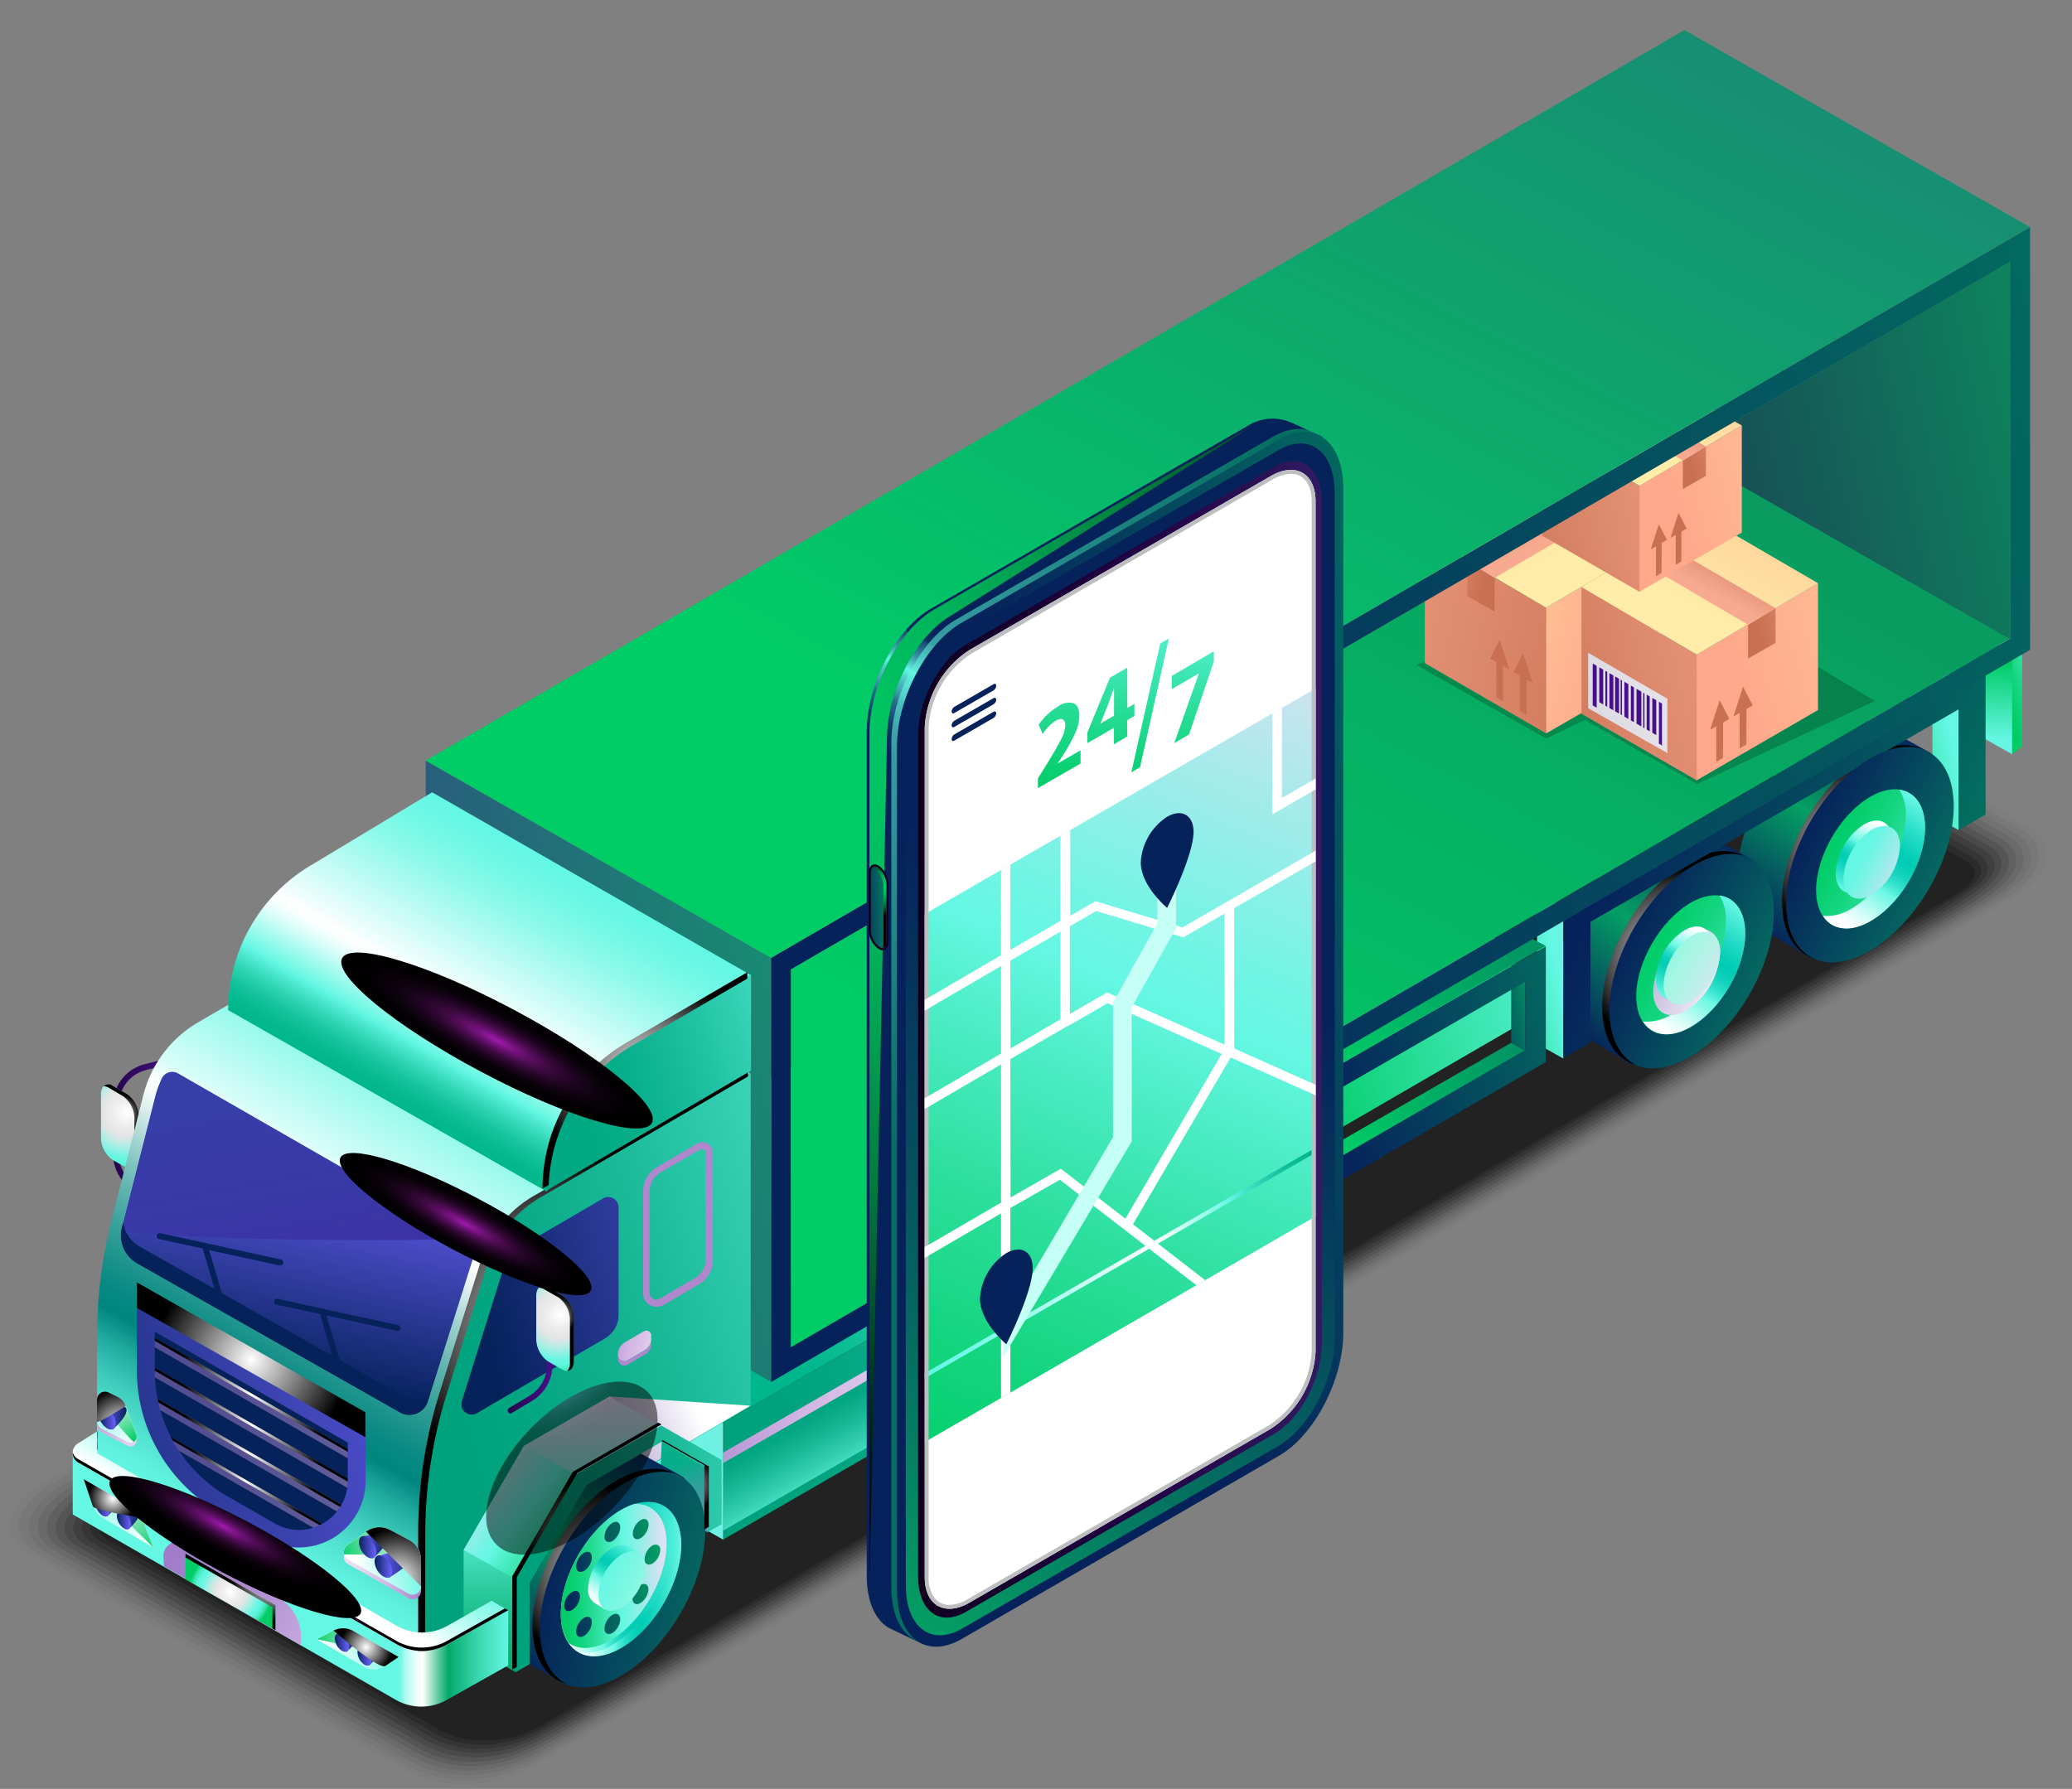<?xml version="1.0" encoding="UTF-8"?> <svg xmlns="http://www.w3.org/2000/svg" xmlns:xlink="http://www.w3.org/1999/xlink" viewBox="0 0 304.27 262.75"><rect x="0" y="0" width="304.27" height="262.75" fill="#808080" stroke="none"/> <defs> <style>.cls-1{fill:none;}.cls-2{isolation:isolate;}.cls-3{fill:url(#New_Gradient_Swatch_copy_25);}.cls-4{fill:url(#Безымянный_градиент_129);}.cls-131,.cls-134,.cls-162,.cls-163,.cls-167,.cls-168,.cls-169,.cls-170,.cls-172,.cls-180,.cls-5,.cls-58,.cls-94,.cls-99{mix-blend-mode:color-dodge;}.cls-5{fill:url(#Radial_Gradient_1);}.cls-6{opacity:0;}.cls-7{opacity:0.02;}.cls-8{opacity:0.04;}.cls-9{opacity:0.05;}.cls-10{opacity:0.07;}.cls-11{opacity:0.09;}.cls-12{opacity:0.11;}.cls-13{opacity:0.13;}.cls-14{opacity:0.15;}.cls-15{opacity:0.16;}.cls-16{opacity:0.18;}.cls-17{opacity:0.2;}.cls-18{fill:url(#Безымянный_градиент_28);}.cls-105,.cls-116,.cls-160,.cls-164,.cls-165,.cls-166,.cls-173,.cls-19,.cls-23,.cls-50{mix-blend-mode:screen;}.cls-19{fill:url(#Radial_Gradient_1-2);}.cls-108,.cls-135,.cls-136,.cls-139,.cls-141,.cls-143,.cls-144,.cls-145,.cls-184,.cls-20,.cls-26,.cls-53,.cls-57,.cls-60,.cls-87{mix-blend-mode:multiply;}.cls-20{fill:url(#linear-gradient);}.cls-21{fill:url(#Безымянный_градиент_28-2);}.cls-22{fill:url(#Безымянный_градиент_17);}.cls-23{fill:url(#Radial_Gradient_1-3);}.cls-24{fill:url(#Безымянный_градиент_57);}.cls-25{fill:url(#Безымянный_градиент_47);}.cls-26{fill:url(#linear-gradient-2);}.cls-27{fill:url(#Безымянный_градиент_47-2);}.cls-28{fill:url(#Безымянный_градиент_52);}.cls-29{fill:url(#Безымянный_градиент_66);}.cls-30{fill:url(#Безымянный_градиент_66-2);}.cls-31{fill:url(#Безымянный_градиент_66-3);}.cls-32{fill:url(#Безымянный_градиент_62);}.cls-33{fill:url(#Безымянный_градиент_60);}.cls-34{fill:url(#New_Gradient_Swatch_copy_35);}.cls-35{fill:url(#Безымянный_градиент_60-2);}.cls-36{fill:url(#Безымянный_градиент_14);}.cls-37{fill:url(#Безымянный_градиент_17-2);}.cls-38{fill:url(#Безымянный_градиент_57-2);}.cls-39{fill:url(#Безымянный_градиент_47-3);}.cls-40{fill:url(#Безымянный_градиент_47-4);}.cls-41{fill:url(#Безымянный_градиент_51);}.cls-42{fill:url(#Безымянный_градиент_60-3);}.cls-43{fill:url(#Безымянный_градиент_11);}.cls-44{fill:url(#Безымянный_градиент_11-2);}.cls-45{fill:url(#Безымянный_градиент_11-3);}.cls-46{fill:url(#Безымянный_градиент_11-4);}.cls-47{fill:url(#Безымянный_градиент_11-5);}.cls-48{fill:url(#New_Gradient_Swatch_copy_42);}.cls-49{fill:url(#New_Gradient_Swatch_copy_25-2);}.cls-50{fill:url(#Radial_Gradient_1-4);}.cls-51{fill:url(#New_Gradient_Swatch_copy_35-2);}.cls-52{fill:url(#linear-gradient-3);}.cls-53{fill:url(#linear-gradient-4);}.cls-54{fill:url(#linear-gradient-5);}.cls-55{fill:url(#New_Gradient_Swatch_copy_35-3);}.cls-56{fill:url(#Безымянный_градиент_86);}.cls-57{fill:url(#New_Gradient_Swatch_copy_35-4);}.cls-58{fill:url(#Radial_Gradient_1-5);}.cls-59{fill:url(#Безымянный_градиент_86-2);}.cls-60{fill:url(#New_Gradient_Swatch_copy_35-5);}.cls-61{fill:url(#Безымянный_градиент_60-4);}.cls-62{fill:url(#Безымянный_градиент_75);}.cls-63{fill:url(#Безымянный_градиент_4);}.cls-64{fill:url(#Безымянный_градиент_5);}.cls-65{fill:url(#linear-gradient-6);}.cls-66{fill:url(#New_Gradient_Swatch_copy_8);}.cls-67{fill:url(#New_Gradient_Swatch_copy_8-2);}.cls-68{fill:url(#linear-gradient-7);}.cls-69{fill:url(#linear-gradient-8);}.cls-70{fill:url(#linear-gradient-9);}.cls-71{fill:url(#linear-gradient-10);}.cls-72{fill:url(#New_Gradient_Swatch_copy_8-3);}.cls-73{fill:url(#linear-gradient-11);}.cls-74{fill:url(#New_Gradient_Swatch_copy_8-4);}.cls-75{fill:url(#linear-gradient-12);}.cls-76{fill:url(#linear-gradient-13);}.cls-77{fill:url(#linear-gradient-14);}.cls-78{fill:url(#linear-gradient-15);}.cls-79{fill:url(#New_Gradient_Swatch_copy_8-5);}.cls-80{fill:url(#linear-gradient-16);}.cls-81{fill:url(#New_Gradient_Swatch_copy_8-6);}.cls-82{fill:url(#linear-gradient-17);}.cls-83{fill:url(#linear-gradient-18);}.cls-84{fill:url(#linear-gradient-19);}.cls-85{fill:url(#linear-gradient-20);}.cls-86{fill:url(#linear-gradient-21);}.cls-88{fill:#45108a;}.cls-89{fill:url(#Безымянный_градиент_7);}.cls-90{fill:url(#Безымянный_градиент_8);}.cls-91{fill:url(#Безымянный_градиент_3);}.cls-92{fill:url(#Безымянный_градиент_96);}.cls-93{fill:url(#Безымянный_градиент_86-3);}.cls-94{fill:url(#Radial_Gradient_1-6);}.cls-95{fill:url(#Безымянный_градиент_131);}.cls-96{fill:url(#Безымянный_градиент_135);}.cls-97{fill:#06225b;}.cls-168,.cls-98{opacity:0.5;}.cls-98{fill:url(#New_Gradient_Swatch_copy_35-6);}.cls-100{fill:url(#Radial_Gradient_1-7);}.cls-101{fill:url(#Radial_Gradient_1-8);}.cls-102{fill:url(#Radial_Gradient_1-9);}.cls-103{fill:url(#Radial_Gradient_1-10);}.cls-104{fill:url(#Безымянный_градиент_131-2);}.cls-105{fill:url(#Безымянный_градиент_132);}.cls-106{fill:#b086cc;}.cls-107{fill:url(#New_Gradient_Swatch_copy_35-7);}.cls-108{fill:url(#linear-gradient-22);}.cls-109{fill:url(#Безымянный_градиент_106);}.cls-110{fill:url(#Безымянный_градиент_28-3);}.cls-111{fill:url(#Безымянный_градиент_17-3);}.cls-112{fill:url(#Безымянный_градиент_47-5);}.cls-113{fill:url(#Безымянный_градиент_57-3);}.cls-114{fill:url(#Безымянный_градиент_47-6);}.cls-115{fill:url(#New_Gradient_Swatch_copy_22);}.cls-116{fill:url(#Radial_Gradient_1-11);}.cls-117{fill:url(#Безымянный_градиент_17-4);}.cls-118{fill:url(#Безымянный_градиент_47-7);}.cls-119{fill:url(#Безымянный_градиент_52-2);}.cls-120{fill:url(#Безымянный_градиент_101);}.cls-121{fill:url(#Безымянный_градиент_104);}.cls-122{fill:url(#Безымянный_градиент_86-4);}.cls-123{fill:url(#Radial_Gradient_1-12);}.cls-124{fill:url(#Radial_Gradient_1-13);}.cls-125{fill:url(#Безымянный_градиент_115);}.cls-126{fill:url(#Безымянный_градиент_124);}.cls-127{fill:url(#radial-gradient);}.cls-128{fill:url(#radial-gradient-2);}.cls-129{fill:url(#New_Gradient_Swatch_copy_25-3);}.cls-130{fill:url(#Безымянный_градиент_129-2);}.cls-131{fill:url(#Radial_Gradient_1-14);}.cls-132{fill:url(#Безымянный_градиент_75-2);}.cls-133{fill:url(#Безымянный_градиент_81);}.cls-134{fill:url(#Radial_Gradient_1-15);}.cls-135{fill:url(#New_Gradient_Swatch_copy_35-8);}.cls-136{fill:url(#New_Gradient_Swatch_copy_35-9);}.cls-137{fill:url(#Безымянный_градиент_177);}.cls-138{fill:url(#Безымянный_градиент_177-2);}.cls-139{fill:url(#Безымянный_градиент_136);}.cls-140{fill:url(#Безымянный_градиент_177-3);}.cls-141{fill:url(#Безымянный_градиент_136-2);}.cls-142{fill:url(#Безымянный_градиент_177-4);}.cls-143{fill:url(#Безымянный_градиент_136-3);}.cls-144{fill:url(#New_Gradient_Swatch_copy_35-10);}.cls-145{fill:url(#Безымянный_градиент_136-4);}.cls-146{fill:url(#Безымянный_градиент_135-2);}.cls-147{fill:url(#Безымянный_градиент_135-3);}.cls-148{fill:url(#Безымянный_градиент_135-4);}.cls-149{fill:url(#Безымянный_градиент_135-5);}.cls-150{fill:url(#Безымянный_градиент_135-6);}.cls-151{fill:url(#Безымянный_градиент_135-7);}.cls-152{fill:url(#Безымянный_градиент_135-8);}.cls-153{fill:url(#Безымянный_градиент_135-9);}.cls-154{fill:url(#Безымянный_градиент_135-10);}.cls-155{fill:url(#Безымянный_градиент_135-11);}.cls-156{fill:url(#Безымянный_градиент_135-12);}.cls-157{fill:url(#Безымянный_градиент_135-13);}.cls-158{fill:url(#Безымянный_градиент_135-14);}.cls-159{fill:url(#Безымянный_градиент_135-15);}.cls-160{fill:url(#Radial_Gradient_1-16);}.cls-161{fill:url(#Безымянный_градиент_129-3);}.cls-162{fill:url(#Radial_Gradient_1-17);}.cls-163{fill:url(#Radial_Gradient_1-18);}.cls-164{fill:url(#Radial_Gradient_1-19);}.cls-165{fill:url(#Radial_Gradient_1-20);}.cls-166{fill:url(#Radial_Gradient_1-21);}.cls-167{fill:url(#radial-gradient-3);}.cls-168{fill:url(#radial-gradient-4);}.cls-169{fill:url(#radial-gradient-5);}.cls-170{fill:url(#radial-gradient-6);}.cls-171{fill:url(#Безымянный_градиент_172);}.cls-172{fill:url(#Безымянный_градиент_155);}.cls-173{opacity:0.6;fill:url(#Безымянный_градиент_164);}.cls-174{fill:url(#Безымянный_градиент_161);}.cls-175{fill:url(#Безымянный_градиент_159);}.cls-176{fill:url(#linear-gradient-23);}.cls-177{fill:url(#Безымянный_градиент_150);}.cls-178{fill:url(#linear-gradient-24);}.cls-179{fill:url(#Безымянный_градиент_176);}.cls-180{fill:url(#Безымянный_градиент_174);}.cls-181{fill:url(#Безымянный_градиент_152);}.cls-182{fill:url(#Безымянный_градиент_75-3);}.cls-183{fill:#fff;}.cls-184{fill:#bcbec0;}.cls-185{clip-path:url(#clip-path);}.cls-186{fill:#c5fff5;}.cls-187{fill:url(#Безымянный_градиент_154);}</style> <linearGradient id="New_Gradient_Swatch_copy_25" x1="16.62" y1="166.1" x2="25.71" y2="166.1" gradientUnits="userSpaceOnUse"> <stop offset="0" stop-color="#25054d"></stop> <stop offset="1" stop-color="#45108a"></stop> </linearGradient> <radialGradient id="Безымянный_градиент_129" cx="18.54" cy="163.42" r="9.34" gradientUnits="userSpaceOnUse"> <stop offset="0.01" stop-color="#fff"></stop> <stop offset="0.2" stop-color="#eee"></stop> <stop offset="0.36" stop-color="#e5e5e5"></stop> <stop offset="0.42" stop-color="#d5e7e5"></stop> <stop offset="0.54" stop-color="#acede4"></stop> <stop offset="0.7" stop-color="#6af6e3"></stop> <stop offset="0.72" stop-color="#64f7e3"></stop> <stop offset="0.77" stop-color="#61f6df"></stop> <stop offset="0.82" stop-color="#58f2d4"></stop> <stop offset="0.87" stop-color="#49ebc1"></stop> <stop offset="0.92" stop-color="#34e2a6"></stop> <stop offset="0.96" stop-color="#18d785"></stop> <stop offset="1" stop-color="#0c6"></stop> </radialGradient> <radialGradient id="Radial_Gradient_1" cx="17.75" cy="163.67" r="2.89" gradientUnits="userSpaceOnUse"> <stop offset="0" stop-color="#fff"></stop> <stop offset="1"></stop> </radialGradient> <linearGradient id="Безымянный_градиент_28" x1="405.77" y1="136.23" x2="384.17" y2="107.28" gradientTransform="matrix(-1, 0, 0, 1, 663.77, 0)" gradientUnits="userSpaceOnUse"> <stop offset="0" stop-color="#06225b"></stop> <stop offset="0.5" stop-color="#04a064"></stop> <stop offset="1" stop-color="#06225b"></stop> </linearGradient> <radialGradient id="Radial_Gradient_1-2" cx="391.71" cy="125.13" r="13.3" gradientTransform="matrix(-1, 0, 0, 1, 663.77, 0)" xlink:href="#Radial_Gradient_1"></radialGradient> <linearGradient id="linear-gradient" x1="259.98" y1="119.91" x2="280.94" y2="130.78" gradientUnits="userSpaceOnUse"> <stop offset="0" stop-color="#8770b8"></stop> <stop offset="1" stop-color="#fff"></stop> </linearGradient> <linearGradient id="Безымянный_градиент_28-2" x1="432.18" y1="151.79" x2="410.58" y2="122.84" xlink:href="#Безымянный_градиент_28"></linearGradient> <linearGradient id="Безымянный_градиент_17" x1="238.98" y1="136.8" x2="272.36" y2="152.41" gradientTransform="translate(244.74 -144.37) rotate(59.69)" gradientUnits="userSpaceOnUse"> <stop offset="0" stop-color="#06225b"></stop> <stop offset="1" stop-color="#04a064"></stop> </linearGradient> <radialGradient id="Radial_Gradient_1-3" cx="418.12" cy="140.69" r="13.3" gradientTransform="matrix(-1, 0, 0, 1, 663.77, 0)" xlink:href="#Radial_Gradient_1"></radialGradient> <linearGradient id="Безымянный_градиент_57" x1="421.9" y1="138.21" x2="393.44" y2="153.79" gradientTransform="matrix(-1, 0, 0, 1, 663.77, 0)" gradientUnits="userSpaceOnUse"> <stop offset="0" stop-color="#0c6"></stop> <stop offset="0.08" stop-color="#05ce6d"></stop> <stop offset="0.2" stop-color="#14d57f"></stop> <stop offset="0.34" stop-color="#2cdf9d"></stop> <stop offset="0.49" stop-color="#4dedc6"></stop> <stop offset="0.58" stop-color="#64f7e3"></stop> <stop offset="0.65" stop-color="#74f4e5"></stop> <stop offset="0.78" stop-color="#9decea"></stop> <stop offset="0.97" stop-color="#dfe0f2"></stop> <stop offset="1" stop-color="#ebdef3"></stop> </linearGradient> <linearGradient id="Безымянный_градиент_47" x1="419.15" y1="151.89" x2="407.77" y2="133.78" gradientTransform="matrix(-1, 0, 0, 1, 663.77, 0)" gradientUnits="userSpaceOnUse"> <stop offset="0.01" stop-color="#fff"></stop> <stop offset="0.05" stop-color="#f5fefd"></stop> <stop offset="0.13" stop-color="#dafdf8"></stop> <stop offset="0.22" stop-color="#adfbf0"></stop> <stop offset="0.34" stop-color="#71f8e5"></stop> <stop offset="0.36" stop-color="#64f7e3"></stop> <stop offset="0.39" stop-color="#4dedd8"></stop> <stop offset="0.45" stop-color="#2cdfc9"></stop> <stop offset="0.51" stop-color="#14d4bd"></stop> <stop offset="0.57" stop-color="#05ceb6"></stop> <stop offset="0.61" stop-color="#00ccb4"></stop> <stop offset="0.68" stop-color="#0bd1b9"></stop> <stop offset="0.8" stop-color="#28ddc7"></stop> <stop offset="0.96" stop-color="#57f1dd"></stop> <stop offset="1" stop-color="#64f7e3"></stop> </linearGradient> <linearGradient id="linear-gradient-2" x1="233.57" y1="135.47" x2="254.53" y2="146.34" xlink:href="#linear-gradient"></linearGradient> <linearGradient id="Безымянный_градиент_47-2" x1="249.78" y1="136.43" x2="244.8" y2="146.52" gradientTransform="matrix(1, 0, 0, 1, 0, 0)" xlink:href="#Безымянный_градиент_47"></linearGradient> <linearGradient id="Безымянный_градиент_52" x1="236.51" y1="136.02" x2="254.26" y2="145.22" gradientUnits="userSpaceOnUse"> <stop offset="0" stop-color="#64f7e3"></stop> <stop offset="0.13" stop-color="#6bf7e3"></stop> <stop offset="0.31" stop-color="#7df7e3"></stop> <stop offset="0.53" stop-color="#9bf7e3"></stop> <stop offset="0.58" stop-color="#a3f7e3"></stop> <stop offset="0.7" stop-color="#b3f2e6"></stop> <stop offset="0.92" stop-color="#dce3f0"></stop> <stop offset="1" stop-color="#ebdef3"></stop> </linearGradient> <linearGradient id="Безымянный_градиент_66" x1="189.29" y1="160.58" x2="277.42" y2="134.19" gradientUnits="userSpaceOnUse"> <stop offset="0.01" stop-color="#0c6"></stop> <stop offset="0.53" stop-color="#64f7e3"></stop> <stop offset="0.6" stop-color="#6bf3e3"></stop> <stop offset="0.71" stop-color="#7de8e3"></stop> <stop offset="0.83" stop-color="#9bd5e3"></stop> <stop offset="0.96" stop-color="#c4bce3"></stop> <stop offset="1" stop-color="#d1b4e3"></stop> </linearGradient> <linearGradient id="Безымянный_градиент_66-2" x1="158.09" y1="169.19" x2="196.61" y2="160.56" xlink:href="#Безымянный_градиент_66"></linearGradient> <linearGradient id="Безымянный_градиент_66-3" x1="234.06" y1="76.52" x2="191.47" y2="157.7" xlink:href="#Безымянный_градиент_66"></linearGradient> <linearGradient id="Безымянный_градиент_62" x1="294.57" y1="103.23" x2="305.64" y2="99.91" gradientTransform="matrix(1, 0, 0, 1, 0, 0)" xlink:href="#Безымянный_градиент_57"></linearGradient> <linearGradient id="Безымянный_градиент_60" x1="277.49" y1="96.05" x2="276.32" y2="117.96" gradientUnits="userSpaceOnUse"> <stop offset="0.02" stop-color="#0c6"></stop> <stop offset="0.53" stop-color="#64f7e3"></stop> <stop offset="0.6" stop-color="#6bf3e3"></stop> <stop offset="0.71" stop-color="#7de8e3"></stop> <stop offset="0.83" stop-color="#9bd5e3"></stop> <stop offset="0.96" stop-color="#c4bce3"></stop> <stop offset="1" stop-color="#d1b4e3"></stop> </linearGradient> <linearGradient id="New_Gradient_Swatch_copy_35" x1="281.1" y1="80.03" x2="277.98" y2="85.96" gradientUnits="userSpaceOnUse"> <stop offset="0" stop-color="#9f79c8"></stop> <stop offset="0.14" stop-color="#a580cb"></stop> <stop offset="0.33" stop-color="#b492d3"></stop> <stop offset="0.55" stop-color="#cdb0e1"></stop> <stop offset="0.58" stop-color="#d1b4e3"></stop> <stop offset="0.76" stop-color="#dbc4e9"></stop> <stop offset="1" stop-color="#ebdef3"></stop> </linearGradient> <linearGradient id="Безымянный_градиент_60-2" x1="272.93" y1="112.51" x2="299.03" y2="106.66" xlink:href="#Безымянный_градиент_60"></linearGradient> <linearGradient id="Безымянный_градиент_14" x1="239.35" y1="118.18" x2="340.74" y2="157.34" gradientUnits="userSpaceOnUse"> <stop offset="0" stop-color="#06225b"></stop> <stop offset="1" stop-color="#0c6"></stop> </linearGradient> <linearGradient id="Безымянный_градиент_17-2" x1="265.39" y1="121.24" x2="298.76" y2="136.85" gradientTransform="matrix(1, 0, 0, 1, 0, 0)" xlink:href="#Безымянный_градиент_17"></linearGradient> <linearGradient id="Безымянный_градиент_57-2" x1="395.49" y1="122.65" x2="367.03" y2="138.24" xlink:href="#Безымянный_градиент_57"></linearGradient> <linearGradient id="Безымянный_градиент_47-3" x1="392.74" y1="136.33" x2="381.36" y2="118.22" xlink:href="#Безымянный_градиент_47"></linearGradient> <linearGradient id="Безымянный_градиент_47-4" x1="276.19" y1="120.87" x2="271.21" y2="130.96" gradientTransform="matrix(1, 0, 0, 1, 0, 0)" xlink:href="#Безымянный_градиент_47"></linearGradient> <linearGradient id="Безымянный_градиент_51" x1="262.91" y1="120.46" x2="280.67" y2="129.66" gradientUnits="userSpaceOnUse"> <stop offset="0" stop-color="#64f7e3"></stop> <stop offset="0.58" stop-color="#64f7e3"></stop> <stop offset="0.65" stop-color="#74f4e5"></stop> <stop offset="0.78" stop-color="#9decea"></stop> <stop offset="0.97" stop-color="#dfe0f2"></stop> <stop offset="1" stop-color="#ebdef3"></stop> </linearGradient> <linearGradient id="Безымянный_градиент_60-3" x1="214.85" y1="146.04" x2="240.95" y2="140.19" xlink:href="#Безымянный_градиент_60"></linearGradient> <linearGradient id="Безымянный_градиент_11" x1="237.1" y1="104.88" x2="202.15" y2="171.48" xlink:href="#Безымянный_градиент_14"></linearGradient> <linearGradient id="Безымянный_градиент_11-2" x1="216.05" y1="149.23" x2="230.16" y2="146.07" xlink:href="#Безымянный_градиент_14"></linearGradient> <linearGradient id="Безымянный_градиент_11-3" x1="194.31" y1="162.69" x2="283.74" y2="135.91" xlink:href="#Безымянный_градиент_14"></linearGradient> <linearGradient id="Безымянный_градиент_11-4" x1="177.47" y1="171.34" x2="196.53" y2="167.07" xlink:href="#Безымянный_градиент_14"></linearGradient> <linearGradient id="Безымянный_градиент_11-5" x1="242.37" y1="80.64" x2="201.13" y2="159.23" xlink:href="#Безымянный_градиент_14"></linearGradient> <linearGradient id="New_Gradient_Swatch_copy_42" x1="509.98" y1="197.04" x2="488.37" y2="168.09" gradientTransform="matrix(-1, 0, 0, 1, 663.77, 0)" gradientUnits="userSpaceOnUse"> <stop offset="0" stop-color="#25054d"></stop> <stop offset="0.5" stop-color="#45108a"></stop> <stop offset="1" stop-color="#25054d"></stop> </linearGradient> <linearGradient id="New_Gradient_Swatch_copy_25-2" x1="161.18" y1="182.06" x2="194.56" y2="197.67" gradientTransform="translate(245.28 -54.79) rotate(59.69)" xlink:href="#New_Gradient_Swatch_copy_25"></linearGradient> <radialGradient id="Radial_Gradient_1-4" cx="495.92" cy="185.94" r="13.3" gradientTransform="matrix(-1, 0, 0, 1, 663.77, 0)" xlink:href="#Radial_Gradient_1"></radialGradient> <linearGradient id="New_Gradient_Swatch_copy_35-2" x1="543.55" y1="182.75" x2="515.09" y2="198.33" gradientTransform="matrix(-1, 0, 0, 1, 707.63, 0.72)" xlink:href="#New_Gradient_Swatch_copy_35"></linearGradient> <linearGradient id="linear-gradient-3" x1="496.95" y1="197.14" x2="485.57" y2="179.03" gradientTransform="matrix(-1, 0, 0, 1, 663.77, 0)" gradientUnits="userSpaceOnUse"> <stop offset="0.01" stop-color="#c1a1d5"></stop> <stop offset="0.23" stop-color="#c9abdc"></stop> <stop offset="0.36" stop-color="#d1b4e3"></stop> <stop offset="0.43" stop-color="#b395d6"></stop> <stop offset="0.49" stop-color="#9c7dcb"></stop> <stop offset="0.56" stop-color="#8e6ec5"></stop> <stop offset="0.61" stop-color="#8969c3"></stop> <stop offset="0.76" stop-color="#9471c6"></stop> <stop offset="1" stop-color="#b086cc"></stop> </linearGradient> <linearGradient id="linear-gradient-4" x1="155.78" y1="180.72" x2="176.73" y2="191.59" xlink:href="#linear-gradient"></linearGradient> <linearGradient id="linear-gradient-5" x1="171.99" y1="181.68" x2="167.01" y2="191.77" gradientTransform="matrix(1, 0, 0, 1, 0, 0)" xlink:href="#linear-gradient-3"></linearGradient> <linearGradient id="New_Gradient_Swatch_copy_35-3" x1="158.71" y1="181.27" x2="176.46" y2="190.48" xlink:href="#New_Gradient_Swatch_copy_35"></linearGradient> <linearGradient id="Безымянный_градиент_86" x1="114.84" y1="207.9" x2="229.91" y2="173.45" gradientUnits="userSpaceOnUse"> <stop offset="0" stop-color="#00a27d"></stop> <stop offset="0.1" stop-color="#06a784"></stop> <stop offset="0.23" stop-color="#18b796"></stop> <stop offset="0.39" stop-color="#36d0b4"></stop> <stop offset="0.56" stop-color="#5ff2dd"></stop> <stop offset="0.58" stop-color="#64f7e3"></stop> <stop offset="0.65" stop-color="#74f4e5"></stop> <stop offset="0.78" stop-color="#9decea"></stop> <stop offset="0.97" stop-color="#dfe0f2"></stop> <stop offset="1" stop-color="#ebdef3"></stop> </linearGradient> <linearGradient id="New_Gradient_Swatch_copy_35-4" x1="141.78" y1="196.49" x2="152.2" y2="193.37" xlink:href="#New_Gradient_Swatch_copy_35"></linearGradient> <radialGradient id="Radial_Gradient_1-5" cx="149.75" cy="195.06" r="8.24" xlink:href="#Radial_Gradient_1"></radialGradient> <linearGradient id="Безымянный_градиент_86-2" x1="118.86" y1="206.36" x2="129.82" y2="225.32" xlink:href="#Безымянный_градиент_86"></linearGradient> <linearGradient id="New_Gradient_Swatch_copy_35-5" x1="86.51" y1="206.56" x2="139.98" y2="206.78" xlink:href="#New_Gradient_Swatch_copy_35"></linearGradient> <linearGradient id="Безымянный_градиент_60-4" x1="26.04" y1="219.39" x2="148.41" y2="191.96" xlink:href="#Безымянный_градиент_60"></linearGradient> <linearGradient id="Безымянный_градиент_75" x1="160.71" y1="89.01" x2="104.61" y2="195.92" gradientUnits="userSpaceOnUse"> <stop offset="0.01" stop-color="#64f7e3"></stop> <stop offset="0.08" stop-color="#6ef8e5"></stop> <stop offset="0.2" stop-color="#89f9ea"></stop> <stop offset="0.35" stop-color="#b6fbf2"></stop> <stop offset="0.54" stop-color="#f2fefd"></stop> <stop offset="0.57" stop-color="#fff"></stop> <stop offset="0.6" stop-color="#f5fffd"></stop> <stop offset="0.64" stop-color="#dbfdf9"></stop> <stop offset="0.69" stop-color="#b1fbf1"></stop> <stop offset="0.76" stop-color="#77f8e6"></stop> <stop offset="0.78" stop-color="#64f7e3"></stop> <stop offset="0.81" stop-color="#4de8cf"></stop> <stop offset="0.86" stop-color="#2cd3b2"></stop> <stop offset="0.91" stop-color="#14c39d"></stop> <stop offset="0.96" stop-color="#05b990"></stop> <stop offset="1" stop-color="#00b68c"></stop> </linearGradient> <linearGradient id="Безымянный_градиент_4" x1="419.22" y1="-288.92" x2="175.36" y2="175.82" gradientUnits="userSpaceOnUse"> <stop offset="0" stop-color="#25054d"></stop> <stop offset="1" stop-color="#0c6"></stop> </linearGradient> <linearGradient id="Безымянный_градиент_5" x1="192.13" y1="89.22" x2="361.91" y2="51.16" xlink:href="#Безымянный_градиент_4"></linearGradient> <linearGradient id="linear-gradient-6" x1="6308.23" y1="101.57" x2="6384.07" y2="84.57" gradientTransform="matrix(-1, 0, 0, 1, 6563.47, 0)" gradientUnits="userSpaceOnUse"> <stop offset="0.04" stop-color="#c97052"></stop> <stop offset="0.34" stop-color="#d47e61"></stop> <stop offset="0.92" stop-color="#f2a48a"></stop> <stop offset="1" stop-color="#f7aa90"></stop> </linearGradient> <linearGradient id="New_Gradient_Swatch_copy_8" x1="6322.87" y1="95.06" x2="6357.26" y2="84.76" gradientTransform="matrix(-1, 0, 0, 1, 6563.47, 0)" gradientUnits="userSpaceOnUse"> <stop offset="0.04" stop-color="#ffa98c"></stop> <stop offset="0.32" stop-color="#ffb892"></stop> <stop offset="0.86" stop-color="#fee1a3"></stop> <stop offset="1" stop-color="#feeca8"></stop> </linearGradient> <linearGradient id="New_Gradient_Swatch_copy_8-2" x1="6355.46" y1="43.63" x2="6335.45" y2="81.76" xlink:href="#New_Gradient_Swatch_copy_8"></linearGradient> <linearGradient id="linear-gradient-7" x1="6345.15" y1="86.39" x2="6356.15" y2="83.09" xlink:href="#linear-gradient-6"></linearGradient> <linearGradient id="linear-gradient-8" x1="6342.47" y1="69.31" x2="6337.15" y2="79.44" xlink:href="#linear-gradient-6"></linearGradient> <linearGradient id="linear-gradient-9" x1="6722.91" y1="1689.56" x2="6729.85" y2="1693.31" gradientTransform="matrix(-0.87, -0.5, 0, 1.15, 6046.03, 1510.99)" xlink:href="#linear-gradient-6"></linearGradient> <linearGradient id="linear-gradient-10" x1="6726.87" y1="1689.57" x2="6733.82" y2="1693.31" gradientTransform="matrix(-0.87, -0.5, 0, 1.15, 6046.03, 1510.99)" xlink:href="#linear-gradient-6"></linearGradient> <linearGradient id="New_Gradient_Swatch_copy_8-3" x1="254.51" y1="101.2" x2="301.18" y2="87.23" gradientTransform="matrix(1, 0, 0, 1, 0, 0)" xlink:href="#New_Gradient_Swatch_copy_8"></linearGradient> <linearGradient id="linear-gradient-11" x1="211.9" y1="106.88" x2="270.75" y2="93.68" gradientTransform="matrix(1, 0, 0, 1, 0, 0)" xlink:href="#linear-gradient-6"></linearGradient> <linearGradient id="New_Gradient_Swatch_copy_8-4" x1="268.19" y1="50.52" x2="248.18" y2="88.65" gradientTransform="matrix(1, 0, 0, 1, 0, 0)" xlink:href="#New_Gradient_Swatch_copy_8"></linearGradient> <linearGradient id="linear-gradient-12" x1="257.88" y1="93.28" x2="268.88" y2="89.98" gradientTransform="matrix(1, 0, 0, 1, 0, 0)" xlink:href="#linear-gradient-6"></linearGradient> <linearGradient id="linear-gradient-13" x1="255.2" y1="76.2" x2="249.88" y2="86.33" gradientTransform="matrix(1, 0, 0, 1, 0, 0)" xlink:href="#linear-gradient-6"></linearGradient> <linearGradient id="linear-gradient-14" x1="-306.27" y1="-1348.19" x2="-299.33" y2="-1344.45" gradientTransform="matrix(0.87, -0.5, 0, 1.15, 517.44, 1510.99)" xlink:href="#linear-gradient-6"></linearGradient> <linearGradient id="linear-gradient-15" x1="-302.3" y1="-1348.19" x2="-295.36" y2="-1344.45" gradientTransform="matrix(0.87, -0.5, 0, 1.15, 517.44, 1510.99)" xlink:href="#linear-gradient-6"></linearGradient> <linearGradient id="New_Gradient_Swatch_copy_8-5" x1="245.27" y1="75.61" x2="284.63" y2="63.82" gradientTransform="matrix(1, 0, 0, 1, 0, 0)" xlink:href="#New_Gradient_Swatch_copy_8"></linearGradient> <linearGradient id="linear-gradient-16" x1="209.32" y1="80.39" x2="258.97" y2="69.26" gradientTransform="matrix(1, 0, 0, 1, 0, 0)" xlink:href="#linear-gradient-6"></linearGradient> <linearGradient id="New_Gradient_Swatch_copy_8-6" x1="256.81" y1="32.86" x2="239.93" y2="65.02" gradientTransform="matrix(1, 0, 0, 1, 0, 0)" xlink:href="#New_Gradient_Swatch_copy_8"></linearGradient> <linearGradient id="linear-gradient-17" x1="248.11" y1="68.92" x2="257.39" y2="66.14" gradientTransform="matrix(1, 0, 0, 1, 0, 0)" xlink:href="#linear-gradient-6"></linearGradient> <linearGradient id="linear-gradient-18" x1="245.84" y1="54.51" x2="241.36" y2="63.06" gradientTransform="matrix(1, 0, 0, 1, 0, 0)" xlink:href="#linear-gradient-6"></linearGradient> <linearGradient id="linear-gradient-19" x1="-316.53" y1="-1375.64" x2="-310.67" y2="-1372.48" gradientTransform="matrix(0.87, -0.5, 0, 1.15, 517.44, 1510.99)" xlink:href="#linear-gradient-6"></linearGradient> <linearGradient id="linear-gradient-20" x1="-313.18" y1="-1375.64" x2="-307.33" y2="-1372.48" gradientTransform="matrix(0.87, -0.5, 0, 1.15, 517.44, 1510.99)" xlink:href="#linear-gradient-6"></linearGradient> <linearGradient id="linear-gradient-21" x1="220.79" y1="107.34" x2="258.06" y2="98.99" gradientUnits="userSpaceOnUse"> <stop offset="0" stop-color="#d4d1d8"></stop> <stop offset="1" stop-color="#eeebf2"></stop> </linearGradient> <linearGradient id="Безымянный_градиент_7" x1="144.29" y1="136.54" x2="559.35" y2="12.25" gradientUnits="userSpaceOnUse"> <stop offset="0" stop-color="#06225b"></stop> <stop offset="0.43" stop-color="#036d60"></stop> <stop offset="1" stop-color="#0c6"></stop> </linearGradient> <linearGradient id="Безымянный_градиент_8" x1="-0.93" y1="177.24" x2="180.59" y2="136.55" gradientUnits="userSpaceOnUse"> <stop offset="0" stop-color="#45108a"></stop> <stop offset="0.48" stop-color="#236d78"></stop> <stop offset="1" stop-color="#0c6"></stop> </linearGradient> <linearGradient id="Безымянный_градиент_3" x1="354.47" y1="-259.38" x2="155.62" y2="119.6" xlink:href="#Безымянный_градиент_8"></linearGradient> <linearGradient id="Безымянный_градиент_96" x1="76.92" y1="139.4" x2="28.93" y2="224.32" gradientUnits="userSpaceOnUse"> <stop offset="0.01" stop-color="#64f7e3"></stop> <stop offset="0.11" stop-color="#67f7e4"></stop> <stop offset="0.18" stop-color="#70f8e5"></stop> <stop offset="0.24" stop-color="#80f8e8"></stop> <stop offset="0.3" stop-color="#97faec"></stop> <stop offset="0.35" stop-color="#b4fbf1"></stop> <stop offset="0.41" stop-color="#d7fdf8"></stop> <stop offset="0.45" stop-color="#fff"></stop> <stop offset="0.48" stop-color="#e5f3f2"></stop> <stop offset="0.54" stop-color="#a1d2cf"></stop> <stop offset="0.6" stop-color="#67b7b2"></stop> <stop offset="0.66" stop-color="#3ba29c"></stop> <stop offset="0.71" stop-color="#1b938b"></stop> <stop offset="0.75" stop-color="#078982"></stop> <stop offset="0.78" stop-color="#00867e"></stop> <stop offset="0.82" stop-color="#1faa9e"></stop> <stop offset="0.87" stop-color="#3dcbbc"></stop> <stop offset="0.92" stop-color="#53e3d1"></stop> <stop offset="0.96" stop-color="#60f2de"></stop> <stop offset="1" stop-color="#64f7e3"></stop> </linearGradient> <linearGradient id="Безымянный_градиент_86-3" x1="66.58" y1="207.03" x2="197.76" y2="167.75" xlink:href="#Безымянный_градиент_86"></linearGradient> <radialGradient id="Radial_Gradient_1-6" cx="83.57" cy="195.08" r="25.22" xlink:href="#Radial_Gradient_1"></radialGradient> <linearGradient id="Безымянный_градиент_131" x1="71" y1="194.31" x2="127.25" y2="177.46" gradientUnits="userSpaceOnUse"> <stop offset="0" stop-color="#06225b"></stop> <stop offset="1" stop-color="#6d61ff"></stop> </linearGradient> <linearGradient id="Безымянный_градиент_135" x1="-11.95" y1="219.18" x2="88.37" y2="196.7" xlink:href="#Безымянный_градиент_131"></linearGradient> <linearGradient id="New_Gradient_Swatch_copy_35-6" x1="27.12" y1="209.48" x2="87.8" y2="217.63" xlink:href="#New_Gradient_Swatch_copy_35"></linearGradient> <radialGradient id="Radial_Gradient_1-7" cx="36.19" cy="217.49" r="9.13" xlink:href="#Radial_Gradient_1"></radialGradient> <radialGradient id="Radial_Gradient_1-8" cx="36.65" cy="213.43" r="11.07" xlink:href="#Radial_Gradient_1"></radialGradient> <radialGradient id="Radial_Gradient_1-9" cx="36.9" cy="209.25" r="11.64" xlink:href="#Radial_Gradient_1"></radialGradient> <radialGradient id="Radial_Gradient_1-10" cx="36.9" cy="204.87" r="11.64" xlink:href="#Radial_Gradient_1"></radialGradient> <linearGradient id="Безымянный_градиент_131-2" x1="39.73" y1="202.26" x2="47.02" y2="166.01" xlink:href="#Безымянный_градиент_131"></linearGradient> <linearGradient id="Безымянный_градиент_132" x1="49.21" y1="216.14" x2="39.28" y2="159.45" gradientUnits="userSpaceOnUse"> <stop offset="0" stop-color="#4916a1"></stop> <stop offset="0.27" stop-color="#4226a4"></stop> <stop offset="0.7" stop-color="#3938a7"></stop> <stop offset="1" stop-color="#363fa8"></stop> </linearGradient> <linearGradient id="New_Gradient_Swatch_copy_35-7" x1="85.28" y1="196.39" x2="97.29" y2="198.37" xlink:href="#New_Gradient_Swatch_copy_35"></linearGradient> <linearGradient id="linear-gradient-22" x1="81.01" y1="215.72" x2="101.96" y2="206.33" xlink:href="#linear-gradient"></linearGradient> <linearGradient id="Безымянный_градиент_106" x1="98.96" y1="214.59" x2="108.6" y2="241.88" gradientUnits="userSpaceOnUse"> <stop offset="0.02" stop-color="#06ae8b"></stop> <stop offset="0.53" stop-color="#9f79c8"></stop> <stop offset="0.64" stop-color="#a580cb"></stop> <stop offset="0.8" stop-color="#b492d3"></stop> <stop offset="0.98" stop-color="#cdb0e1"></stop> <stop offset="1" stop-color="#d1b4e3"></stop> </linearGradient> <linearGradient id="Безымянный_градиент_28-3" x1="179.71" y1="242.74" x2="158.01" y2="213.66" gradientTransform="matrix(-1, 0, 0, 1, 254.37, 0)" xlink:href="#Безымянный_градиент_28"></linearGradient> <linearGradient id="Безымянный_градиент_17-3" x1="79.96" y1="229.78" x2="122.08" y2="237.85" gradientTransform="translate(245.39 36.16) rotate(59.69)" xlink:href="#Безымянный_градиент_17"></linearGradient> <linearGradient id="Безымянный_градиент_47-5" x1="82.36" y1="231.93" x2="100.01" y2="231.93" gradientTransform="translate(245.39 36.16) rotate(59.69)" xlink:href="#Безымянный_градиент_47"></linearGradient> <linearGradient id="Безымянный_градиент_57-3" x1="82.36" y1="231.49" x2="97.89" y2="231.49" gradientTransform="matrix(1, 0, 0, 1, 0, 0)" xlink:href="#Безымянный_градиент_57"></linearGradient> <linearGradient id="Безымянный_градиент_47-6" x1="84.91" y1="231.99" x2="100.01" y2="231.99" gradientTransform="matrix(1, 0, 0, 1, 0, 0)" xlink:href="#Безымянный_градиент_47"></linearGradient> <radialGradient id="New_Gradient_Swatch_copy_22" cx="90.13" cy="231.97" r="2.66" gradientUnits="userSpaceOnUse"> <stop offset="0" stop-color="#eeebf2"></stop> <stop offset="0.58" stop-color="#d4d1d8"></stop> <stop offset="0.94" stop-color="#a5a6b9"></stop> <stop offset="1" stop-color="#9d9eb3"></stop> </radialGradient> <radialGradient id="Radial_Gradient_1-11" cx="165.74" cy="231.51" r="13.38" gradientTransform="matrix(-1, 0, 0, 1, 254.37, 0)" xlink:href="#Radial_Gradient_1"></radialGradient> <linearGradient id="Безымянный_градиент_17-4" x1="82.89" y1="231.76" x2="96.96" y2="231.76" gradientTransform="matrix(1, 0, 0, 1, 0, 0)" xlink:href="#Безымянный_градиент_17"></linearGradient> <linearGradient id="Безымянный_градиент_47-7" x1="167.42" y1="235.27" x2="161.49" y2="227.31" gradientTransform="matrix(-1, 0, 0, 1, 254.37, 0)" xlink:href="#Безымянный_градиент_47"></linearGradient> <linearGradient id="Безымянный_градиент_52-2" x1="87.77" y1="230.83" x2="102.12" y2="236.52" xlink:href="#Безымянный_градиент_52"></linearGradient> <linearGradient id="Безымянный_градиент_101" x1="83.2" y1="247.32" x2="81.97" y2="205.11" gradientUnits="userSpaceOnUse"> <stop offset="0" stop-color="#00a966"></stop> <stop offset="0.08" stop-color="#05ad6d"></stop> <stop offset="0.2" stop-color="#14b97f"></stop> <stop offset="0.34" stop-color="#2ccb9d"></stop> <stop offset="0.49" stop-color="#4de5c6"></stop> <stop offset="0.58" stop-color="#64f7e3"></stop> <stop offset="0.65" stop-color="#74f4e5"></stop> <stop offset="0.78" stop-color="#9decea"></stop> <stop offset="0.97" stop-color="#dfe0f2"></stop> <stop offset="1" stop-color="#ebdef3"></stop> </linearGradient> <linearGradient id="Безымянный_градиент_104" x1="87.57" y1="231.05" x2="68.73" y2="216.15" gradientTransform="matrix(1, 0, 0, 1, 0, 0)" xlink:href="#Безымянный_градиент_57"></linearGradient> <linearGradient id="Безымянный_градиент_86-4" x1="80.37" y1="227.46" x2="154.22" y2="228.12" xlink:href="#Безымянный_градиент_86"></linearGradient> <radialGradient id="Radial_Gradient_1-12" cx="86.02" cy="226.25" r="8.66" xlink:href="#Radial_Gradient_1"></radialGradient> <radialGradient id="Radial_Gradient_1-13" cx="100.61" cy="218.08" r="4.35" xlink:href="#Radial_Gradient_1"></radialGradient> <linearGradient id="Безымянный_градиент_115" x1="74.72" y1="231.99" x2="11.46" y2="231.99" gradientUnits="userSpaceOnUse"> <stop offset="0" stop-color="#64f7e3"></stop> <stop offset="0.02" stop-color="#59eed5"></stop> <stop offset="0.07" stop-color="#3bd7af"></stop> <stop offset="0.13" stop-color="#0bb174"></stop> <stop offset="0.14" stop-color="#00a966"></stop> <stop offset="0.17" stop-color="#79d2af"></stop> <stop offset="0.2" stop-color="#fff"></stop> <stop offset="0.21" stop-color="#f5fffd"></stop> <stop offset="0.22" stop-color="#dbfdf9"></stop> <stop offset="0.24" stop-color="#b1fbf1"></stop> <stop offset="0.25" stop-color="#77f8e6"></stop> <stop offset="0.26" stop-color="#64f7e3"></stop> <stop offset="1" stop-color="#64f7e3"></stop> </linearGradient> <linearGradient id="Безымянный_градиент_124" x1="53.47" y1="204.13" x2="40.3" y2="229.24" gradientUnits="userSpaceOnUse"> <stop offset="0" stop-color="#00a666"></stop> <stop offset="0.08" stop-color="#05aa6d"></stop> <stop offset="0.2" stop-color="#14b67f"></stop> <stop offset="0.34" stop-color="#2cca9d"></stop> <stop offset="0.49" stop-color="#4de5c6"></stop> <stop offset="0.58" stop-color="#64f7e3"></stop> <stop offset="0.64" stop-color="#74f8e6"></stop> <stop offset="0.76" stop-color="#9dfaed"></stop> <stop offset="0.93" stop-color="#dffdf9"></stop> <stop offset="1" stop-color="#fff"></stop> </linearGradient> <radialGradient id="radial-gradient" cx="14.27" cy="211.58" r="0.96" gradientUnits="userSpaceOnUse"> <stop offset="0" stop-color="#9f19ab"></stop> <stop offset="0.01" stop-color="#9c19a8"></stop> <stop offset="0.13" stop-color="#73127c"></stop> <stop offset="0.25" stop-color="#500d56"></stop> <stop offset="0.38" stop-color="#330836"></stop> <stop offset="0.52" stop-color="#1c041e"></stop> <stop offset="0.66" stop-color="#0c020d"></stop> <stop offset="0.81" stop-color="#030003"></stop> <stop offset="1"></stop> </radialGradient> <radialGradient id="radial-gradient-2" cx="42.65" cy="227.91" r="24.86" xlink:href="#radial-gradient"></radialGradient> <linearGradient id="New_Gradient_Swatch_copy_25-3" x1="74.52" y1="194.7" x2="81.12" y2="194.7" xlink:href="#New_Gradient_Swatch_copy_25"></linearGradient> <radialGradient id="Безымянный_градиент_129-2" cx="82.24" cy="193.11" r="9.34" xlink:href="#Безымянный_градиент_129"></radialGradient> <radialGradient id="Radial_Gradient_1-14" cx="81.66" cy="193.26" r="2.89" xlink:href="#Radial_Gradient_1"></radialGradient> <linearGradient id="Безымянный_градиент_75-2" x1="80.9" y1="126.78" x2="59.97" y2="163.26" xlink:href="#Безымянный_градиент_75"></linearGradient> <linearGradient id="Безымянный_градиент_81" x1="84.93" y1="162.11" x2="154.69" y2="141.22" gradientUnits="userSpaceOnUse"> <stop offset="0" stop-color="#00a984"></stop> <stop offset="0.1" stop-color="#07ae8a"></stop> <stop offset="0.23" stop-color="#19bc9c"></stop> <stop offset="0.39" stop-color="#37d4b8"></stop> <stop offset="0.57" stop-color="#60f4e0"></stop> <stop offset="0.58" stop-color="#64f7e3"></stop> <stop offset="0.65" stop-color="#74f4e5"></stop> <stop offset="0.78" stop-color="#9decea"></stop> <stop offset="0.97" stop-color="#dfe0f2"></stop> <stop offset="1" stop-color="#ebdef3"></stop> </linearGradient> <radialGradient id="Radial_Gradient_1-15" cx="94.7" cy="158.69" r="15.47" xlink:href="#Radial_Gradient_1"></radialGradient> <linearGradient id="New_Gradient_Swatch_copy_35-8" x1="61.89" y1="228.78" x2="52.68" y2="231.55" xlink:href="#New_Gradient_Swatch_copy_35"></linearGradient> <linearGradient id="New_Gradient_Swatch_copy_35-9" x1="13.39" y1="203.91" x2="19.82" y2="213.4" xlink:href="#New_Gradient_Swatch_copy_35"></linearGradient> <linearGradient id="Безымянный_градиент_177" x1="61.89" y1="228.12" x2="52.68" y2="230.9" gradientUnits="userSpaceOnUse"> <stop offset="0" stop-color="#64f7e3"></stop> <stop offset="0.31" stop-color="#91f9eb"></stop> <stop offset="1" stop-color="#fff"></stop> </linearGradient> <linearGradient id="Безымянный_градиент_177-2" x1="13.39" y1="203.39" x2="19.82" y2="212.89" xlink:href="#Безымянный_градиент_177"></linearGradient> <linearGradient id="Безымянный_градиент_136" x1="20.07" y1="211.23" x2="14.26" y2="203.01" gradientUnits="userSpaceOnUse"> <stop offset="0" stop-color="#0c6"></stop> <stop offset="0.09" stop-color="#23d37b"></stop> <stop offset="0.28" stop-color="#65e0a3"></stop> <stop offset="0.47" stop-color="#9cebc4"></stop> <stop offset="0.63" stop-color="#c7f4dd"></stop> <stop offset="0.78" stop-color="#e6faf0"></stop> <stop offset="0.91" stop-color="#f8fefb"></stop> <stop offset="1" stop-color="#fff"></stop> </linearGradient> <linearGradient id="Безымянный_градиент_177-3" x1="59.6" y1="240.63" x2="47.76" y2="243.26" xlink:href="#Безымянный_градиент_177"></linearGradient> <linearGradient id="Безымянный_градиент_136-2" x1="46.27" y1="239.54" x2="60.02" y2="242.39" xlink:href="#Безымянный_градиент_136"></linearGradient> <linearGradient id="Безымянный_градиент_177-4" x1="11.65" y1="215.56" x2="21.44" y2="227.1" xlink:href="#Безымянный_градиент_177"></linearGradient> <linearGradient id="Безымянный_градиент_136-3" x1="23.13" y1="227.71" x2="12.94" y2="215.71" xlink:href="#Безымянный_градиент_136"></linearGradient> <linearGradient id="New_Gradient_Swatch_copy_35-10" x1="22.8" y1="226.58" x2="69.41" y2="254.34" xlink:href="#New_Gradient_Swatch_copy_35"></linearGradient> <linearGradient id="Безымянный_градиент_136-4" x1="50.16" y1="228.82" x2="64.22" y2="224.61" xlink:href="#Безымянный_градиент_136"></linearGradient> <linearGradient id="Безымянный_градиент_135-2" x1="5646.87" y1="227.11" x2="5650.44" y2="227.11" gradientTransform="matrix(-1, 0, 0, 1, 5703.7, 0)" xlink:href="#Безымянный_градиент_131"></linearGradient> <linearGradient id="Безымянный_градиент_135-3" x1="-5225.83" y1="227.24" x2="-5223.28" y2="227.24" gradientTransform="translate(5278.54)" xlink:href="#Безымянный_градиент_131"></linearGradient> <linearGradient id="Безымянный_градиент_135-4" x1="5685.11" y1="208.21" x2="5688.69" y2="208.21" gradientTransform="matrix(-1, 0, 0, 1, 5703.7, 0)" xlink:href="#Безымянный_градиент_131"></linearGradient> <linearGradient id="Безымянный_градиент_135-5" x1="-5264.08" y1="208.34" x2="-5261.52" y2="208.34" gradientTransform="translate(5278.54)" xlink:href="#Безымянный_градиент_131"></linearGradient> <linearGradient id="Безымянный_градиент_135-6" x1="5647.99" y1="243.25" x2="5650.8" y2="243.25" gradientTransform="matrix(-1, 0, 0, 1, 5703.7, 0)" xlink:href="#Безымянный_градиент_131"></linearGradient> <linearGradient id="Безымянный_градиент_135-7" x1="-5226.09" y1="243.29" x2="-5223.99" y2="243.29" gradientTransform="translate(5278.54)" xlink:href="#Безымянный_градиент_131"></linearGradient> <linearGradient id="Безымянный_градиент_135-8" x1="5651.27" y1="241.22" x2="5654.09" y2="241.22" gradientTransform="matrix(-1, 0, 0, 1, 5703.7, 0)" xlink:href="#Безымянный_градиент_131"></linearGradient> <linearGradient id="Безымянный_градиент_135-9" x1="-5229.38" y1="241.26" x2="-5227.27" y2="241.26" gradientTransform="translate(5278.54)" xlink:href="#Безымянный_градиент_131"></linearGradient> <linearGradient id="Безымянный_градиент_135-10" x1="5683.32" y1="223.25" x2="5686.14" y2="223.25" gradientTransform="matrix(-1, 0, 0, 1, 5703.7, 0)" xlink:href="#Безымянный_градиент_131"></linearGradient> <linearGradient id="Безымянный_градиент_135-11" x1="-5261.43" y1="223.29" x2="-5259.32" y2="223.29" gradientTransform="translate(5278.54)" xlink:href="#Безымянный_градиент_131"></linearGradient> <linearGradient id="Безымянный_градиент_135-12" x1="5686.45" y1="221.34" x2="5689.26" y2="221.34" gradientTransform="matrix(-1, 0, 0, 1, 5703.7, 0)" xlink:href="#Безымянный_градиент_131"></linearGradient> <linearGradient id="Безымянный_градиент_135-13" x1="-5264.55" y1="221.37" x2="-5262.45" y2="221.37" gradientTransform="translate(5278.54)" xlink:href="#Безымянный_градиент_131"></linearGradient> <linearGradient id="Безымянный_градиент_135-14" x1="5642.37" y1="229.67" x2="5648.13" y2="229.67" gradientTransform="matrix(-1, 0, 0, 1, 5703.7, 0)" xlink:href="#Безымянный_градиент_131"></linearGradient> <linearGradient id="Безымянный_градиент_135-15" x1="-5223.53" y1="230.08" x2="-5220.95" y2="230.08" gradientTransform="translate(5278.54)" xlink:href="#Безымянный_градиент_131"></linearGradient> <radialGradient id="Radial_Gradient_1-16" cx="58.43" cy="231.97" r="7.58" xlink:href="#Radial_Gradient_1"></radialGradient> <radialGradient id="Безымянный_градиент_129-3" cx="33.84" cy="233.83" r="6.12" xlink:href="#Безымянный_градиент_129"></radialGradient> <radialGradient id="Radial_Gradient_1-17" cx="39.97" cy="232" r="6.12" xlink:href="#Radial_Gradient_1"></radialGradient> <radialGradient id="Radial_Gradient_1-18" cx="36.88" cy="199.72" r="14.32" xlink:href="#Radial_Gradient_1"></radialGradient> <radialGradient id="Radial_Gradient_1-19" cx="53.77" cy="241.95" r="3.91" xlink:href="#Radial_Gradient_1"></radialGradient> <radialGradient id="Radial_Gradient_1-20" cx="16.54" cy="220.09" r="3.6" xlink:href="#Radial_Gradient_1"></radialGradient> <radialGradient id="Radial_Gradient_1-21" cx="17.7" cy="209.57" r="5.61" xlink:href="#Radial_Gradient_1"></radialGradient> <radialGradient id="radial-gradient-3" cx="1241.53" cy="-473.01" r="25.76" gradientTransform="matrix(0.2, 0, 0, 1, -175.33, 625.8)" xlink:href="#radial-gradient"></radialGradient> <radialGradient id="radial-gradient-4" cx="-1085.55" cy="-2825.2" r="19.24" gradientTransform="matrix(0.58, -0.58, 0.31, 0.31, 1589.36, 447.41)" gradientUnits="userSpaceOnUse"> <stop offset="0" stop-color="#b887ff"></stop> <stop offset="0.06" stop-color="#9f74dc"></stop> <stop offset="0.16" stop-color="#7a59a9"></stop> <stop offset="0.26" stop-color="#59427c"></stop> <stop offset="0.37" stop-color="#3e2d56"></stop> <stop offset="0.48" stop-color="#271d36"></stop> <stop offset="0.59" stop-color="#16101e"></stop> <stop offset="0.71" stop-color="#0a070d"></stop> <stop offset="0.84" stop-color="#020203"></stop> <stop offset="1"></stop> </radialGradient> <radialGradient id="radial-gradient-5" cx="1111.67" cy="-464.41" r="20.82" gradientTransform="matrix(0.2, 0, 0, 1, -153.96, 644.18)" xlink:href="#radial-gradient"></radialGradient> <radialGradient id="radial-gradient-6" cx="822.67" cy="-471.98" r="20.82" gradientTransform="matrix(0.09, -0.18, 0.88, 0.47, 374.07, 594.09)" xlink:href="#radial-gradient"></radialGradient> <linearGradient id="Безымянный_градиент_172" x1="5515.42" y1="67.18" x2="5576.21" y2="172.47" gradientTransform="matrix(-1, 0, 0, 1, 5723.61, 0)" gradientUnits="userSpaceOnUse"> <stop offset="0.06" stop-color="#06225b"></stop> <stop offset="0.41" stop-color="#06225b"></stop> <stop offset="0.47" stop-color="#06225b"></stop> <stop offset="0.48" stop-color="#08265e"></stop> <stop offset="0.49" stop-color="#0e3466"></stop> <stop offset="0.49" stop-color="#174974"></stop> <stop offset="0.5" stop-color="#256888"></stop> <stop offset="0.51" stop-color="#368fa1"></stop> <stop offset="0.52" stop-color="#4bbfbf"></stop> <stop offset="0.53" stop-color="#64f7e3"></stop> <stop offset="0.54" stop-color="#53d0ca"></stop> <stop offset="0.56" stop-color="#3c9ba9"></stop> <stop offset="0.57" stop-color="#28708d"></stop> <stop offset="0.59" stop-color="#194e77"></stop> <stop offset="0.6" stop-color="#0f3668"></stop> <stop offset="0.62" stop-color="#08275e"></stop> <stop offset="0.63" stop-color="#06225b"></stop> <stop offset="0.81" stop-color="#06225b"></stop> <stop offset="1" stop-color="#06225b"></stop> </linearGradient> <radialGradient id="Безымянный_градиент_155" cx="5609.88" cy="109.96" r="114.07" gradientTransform="matrix(-1, 0, 0, 1, 5723.61, 0)" gradientUnits="userSpaceOnUse"> <stop offset="0" stop-color="#0c6"></stop> <stop offset="0.11" stop-color="#00c763"></stop> <stop offset="0.25" stop-color="#00b75c"></stop> <stop offset="0.41" stop-color="#009e4f"></stop> <stop offset="0.58" stop-color="#007a3d"></stop> <stop offset="0.75" stop-color="#004d26"></stop> <stop offset="0.93" stop-color="#00160b"></stop> <stop offset="1"></stop> </radialGradient> <radialGradient id="Безымянный_градиент_164" cx="5590.8" cy="101.81" r="67.2" gradientTransform="matrix(-1, 0, 0, 1, 5723.61, 0)" gradientUnits="userSpaceOnUse"> <stop offset="0" stop-color="#64f7e3"></stop> <stop offset="1" stop-color="#04a064"></stop> </radialGradient> <linearGradient id="Безымянный_градиент_161" x1="5596.22" y1="164.27" x2="5410.44" y2="106.12" gradientTransform="matrix(-1, 0, 0, 1, 5723.61, 0)" gradientUnits="userSpaceOnUse"> <stop offset="0.19" stop-color="#06225b"></stop> <stop offset="0.93" stop-color="#0c6"></stop> </linearGradient> <linearGradient id="Безымянный_градиент_159" x1="5598.64" y1="236.17" x2="5504.3" y2="36.82" gradientTransform="matrix(-1, 0, 0, 1, 5723.61, 0)" gradientUnits="userSpaceOnUse"> <stop offset="0" stop-color="#04a064"></stop> <stop offset="0.22" stop-color="#05605f"></stop> <stop offset="0.4" stop-color="#06335c"></stop> <stop offset="0.49" stop-color="#06225b"></stop> <stop offset="1" stop-color="#06225b"></stop> </linearGradient> <linearGradient id="linear-gradient-23" x1="5529.49" y1="152.66" x2="5588.74" y2="152.66" gradientTransform="matrix(-1, 0, 0, 1, 5723.61, 0)" gradientUnits="userSpaceOnUse"> <stop offset="0" stop-color="#311b61"></stop> <stop offset="0.2" stop-color="#290f52"></stop> <stop offset="0.49" stop-color="#200041"></stop> <stop offset="1" stop-color="#0f001f"></stop> </linearGradient> <linearGradient id="Безымянный_градиент_150" x1="5522.8" y1="83.4" x2="5626.1" y2="280.38" gradientTransform="matrix(-1, 0, 0, 1, 5723.61, 0)" gradientUnits="userSpaceOnUse"> <stop offset="0.43" stop-color="#fff"></stop> <stop offset="0.9" stop-color="#fff"></stop> </linearGradient> <linearGradient id="linear-gradient-24" x1="2330.47" y1="2650.71" x2="2341.07" y2="2650.71" gradientTransform="matrix(0.5, 1.44, 0.87, 0.5, -3334.38, -4563.54)" xlink:href="#linear-gradient-23"></linearGradient> <linearGradient id="Безымянный_градиент_176" x1="5597.32" y1="133.39" x2="5590.01" y2="133.07" gradientTransform="matrix(-1, 0, 0, 1, 5723.61, 0)" xlink:href="#Безымянный_градиент_14"></linearGradient> <radialGradient id="Безымянный_градиент_174" cx="5593.64" cy="130.27" r="4.29" xlink:href="#Безымянный_градиент_155"></radialGradient> <linearGradient id="Безымянный_градиент_152" x1="5589.36" y1="227.23" x2="5529.81" y2="87.88" gradientTransform="matrix(-1, 0, 0, 1, 5723.61, 0)" xlink:href="#Безымянный_градиент_57"></linearGradient> <linearGradient id="Безымянный_градиент_75-3" x1="135.8" y1="185.5" x2="193.19" y2="185.5" xlink:href="#Безымянный_градиент_75"></linearGradient> <clipPath id="clip-path"> <polygon class="cls-1" points="193.19 178.67 135.79 211.81 135.79 134.26 193.19 101.12 193.19 178.67"></polygon> </clipPath> <linearGradient id="Безымянный_градиент_154" x1="164.27" y1="118.96" x2="166.3" y2="88.41" gradientUnits="userSpaceOnUse"> <stop offset="0.04" stop-color="#0c6"></stop> <stop offset="0.2" stop-color="#0cd175"></stop> <stop offset="0.53" stop-color="#2ddf9e"></stop> <stop offset="0.97" stop-color="#60f5df"></stop> <stop offset="1" stop-color="#64f7e3"></stop> </linearGradient> </defs> <g class="cls-2"> <g id="Layer_1" data-name="Layer 1"> <path class="cls-3" d="M20.76,176.9a.42.42,0,0,1-.35-.18l-2.61-3.55a6.13,6.13,0,0,1-1.18-3.63v-7.28a6.11,6.11,0,0,1,4.63-5.95l3.92-1a.43.43,0,0,1,.53.32.44.44,0,0,1-.32.53l-3.91,1a5.25,5.25,0,0,0-4,5.1v7.28a5.23,5.23,0,0,0,1,3.12l2.6,3.54a.45.45,0,0,1-.09.62A.5.5,0,0,1,20.76,176.9Z"></path> <path class="cls-4" d="M18.63,171.57l-2.11-1.22a4.07,4.07,0,0,1-1.69-3.23v-6.38c0-1.24.76-1.82,1.69-1.28l2.11,1.22a4,4,0,0,1,1.7,3.23v6.38C20.33,171.53,19.57,172.11,18.63,171.57Z"></path> <path class="cls-5" d="M18.63,160.68l-2.11-1.22a1,1,0,0,0-1.32.1,1.38,1.38,0,0,1,.74.19L18.05,161a4.07,4.07,0,0,1,1.69,3.23v6.38a1.72,1.72,0,0,1-.37,1.18c.56,0,1-.58,1-1.47v-6.38A4,4,0,0,0,18.63,160.68Z"></path> <path class="cls-6" d="M59.38,260.88,3.25,228.6C-1.57,225.82-1,221,4.6,217.75l109.45-64.28L223.5,89.19c5.57-3.22,14-3.57,18.81-.78l56.12,32.27c4.82,2.78,4.21,7.64-1.35,10.85L187.63,195.81,78.18,260.1C72.61,263.31,64.2,263.66,59.38,260.88Z"></path> <path class="cls-7" d="M297.51,121.18a7,7,0,0,1,2.15,1.84,4.2,4.2,0,0,1,.42,4.43c-.54,1.45-2.3,3.14-4.35,4.33L187.22,195.51,78.69,259.26a21.2,21.2,0,0,1-5.38,2.13,22.1,22.1,0,0,1-9.31.33,22.26,22.26,0,0,1-3.92-1.36l-2.25-1.26L4.42,228.39a6.93,6.93,0,0,1-2.15-1.84,4.18,4.18,0,0,1-.42-4.42c.54-1.46,2.3-3.15,4.35-4.34l108.51-63.73L223.24,90.31a21.27,21.27,0,0,1,5.39-2.13,21.92,21.92,0,0,1,9.31-.32,21.37,21.37,0,0,1,3.91,1.36c.07,0,2.2,1.22,2.26,1.26Z"></path> <path class="cls-8" d="M296.6,121.69a6.21,6.21,0,0,1,2.09,1.84,4,4,0,0,1,.1,4.31c-.49,1.3-2.56,3.12-4.41,4.18L186.82,195.21,79.2,258.42a23,23,0,0,1-5.3,2.19,21.66,21.66,0,0,1-9.21.5,21,21,0,0,1-3.9-1.27c-.15-.06-2.14-1.16-2.25-1.22l-53-30.44a6.45,6.45,0,0,1-2.09-1.85,3.93,3.93,0,0,1-.1-4.3c.49-1.31,2.56-3.12,4.41-4.19l107.56-63.18L223,91.44a23.09,23.09,0,0,1,5.31-2.19,21.6,21.6,0,0,1,9.2-.49,20.27,20.27,0,0,1,3.9,1.26c.15.06,2.14,1.16,2.26,1.23Z"></path> <path class="cls-9" d="M295.69,122.19a5.74,5.74,0,0,1,2,1.86,3.72,3.72,0,0,1-.22,4.18c-.44,1.16-2.82,3.09-4.46,4L186.42,194.9,79.71,257.59a25.44,25.44,0,0,1-5.23,2.24,21.09,21.09,0,0,1-9.09.67,20,20,0,0,1-3.89-1.18c-.23-.08-2.08-1.08-2.25-1.18L6.75,228a5.67,5.67,0,0,1-2-1.85,3.75,3.75,0,0,1,.22-4.18c.44-1.16,2.82-3.09,4.47-4L116,155.25l106.7-62.68A24.93,24.93,0,0,1,228,90.32a21.13,21.13,0,0,1,9.1-.66,19.69,19.69,0,0,1,3.89,1.17c.22.09,2.07,1.09,2.25,1.19Z"></path> <path class="cls-10" d="M294.77,122.7a5.17,5.17,0,0,1,2,1.86,3.59,3.59,0,0,1-.54,4.06c-.38,1-3.09,3.06-4.52,3.89L186,194.6,80.22,256.75a28.14,28.14,0,0,1-5.15,2.3,20.6,20.6,0,0,1-9,.84,18.94,18.94,0,0,1-3.88-1.09c-.29-.1-2-1-2.24-1.14l-52-29.91a5.17,5.17,0,0,1-2-1.86,3.59,3.59,0,0,1,.55-4.06c.37-1,3.08-3.07,4.51-3.9l105.68-62.08L222.46,93.7a28.17,28.17,0,0,1,5.15-2.31,20.6,20.6,0,0,1,9-.83,18.77,18.77,0,0,1,3.88,1.08c.3.11,2,1,2.24,1.15Z"></path> <path class="cls-11" d="M293.86,123.2a4.74,4.74,0,0,1,1.92,1.87,3.49,3.49,0,0,1-.87,3.93c-.32.88-3.34,3.05-4.57,3.76L185.61,194.29,80.73,255.91a31.67,31.67,0,0,1-5.07,2.36,20.21,20.21,0,0,1-8.88,1,18.71,18.71,0,0,1-3.87-1c-.37-.13-2-1-2.24-1.11L9.07,227.54a4.81,4.81,0,0,1-1.92-1.87A3.51,3.51,0,0,1,8,221.73c.32-.87,3.34-3,4.57-3.75l104.73-61.54L222.2,94.82a33.5,33.5,0,0,1,5.07-2.36,20.23,20.23,0,0,1,8.89-1,18.16,18.16,0,0,1,3.86,1c.37.13,2,1,2.24,1.11Z"></path> <path class="cls-12" d="M292.94,123.71a4.33,4.33,0,0,1,1.87,1.87c.42,1.06.21,2.45-1.19,3.81-.27.73-3.6,3-4.63,3.61L185.2,194l-104,61.09a38.92,38.92,0,0,1-5,2.41,19.65,19.65,0,0,1-8.78,1.18,18.2,18.2,0,0,1-3.86-.9,23.09,23.09,0,0,1-2.23-1.07L10.24,227.32a4.33,4.33,0,0,1-1.87-1.87c-.42-1.06-.21-2.45,1.19-3.81.27-.73,3.6-3,4.63-3.61L118,157,221.94,96a39,39,0,0,1,5-2.42,19.67,19.67,0,0,1,8.78-1.17,17.61,17.61,0,0,1,3.86.9,23.09,23.09,0,0,1,2.23,1.07Z"></path> <path class="cls-13" d="M292,124.21a4,4,0,0,1,1.81,1.88c.32,1,0,2.36-1.51,3.69-.22.58-3.86,3-4.68,3.47L184.8,193.68l-103,60.56a47.94,47.94,0,0,1-4.91,2.47,19.08,19.08,0,0,1-8.68,1.35,16.81,16.81,0,0,1-3.84-.81,19.2,19.2,0,0,1-2.23-1L11.4,227.11a4,4,0,0,1-1.81-1.88c-.32-1,0-2.36,1.51-3.69.22-.58,3.86-3,4.68-3.47l102.85-60.43L221.68,97.08a47.94,47.94,0,0,1,4.91-2.47,19,19,0,0,1,8.68-1.35,16.81,16.81,0,0,1,3.84.81,19.2,19.2,0,0,1,2.23,1Z"></path> <path class="cls-14" d="M291.12,124.72a3.62,3.62,0,0,1,1.75,1.89c.24.92-.17,2.26-1.83,3.56-.16.44-4.13,3-4.74,3.32L184.39,193.38l-102.13,60c-.45.26-4.3,2.41-4.83,2.53a18.64,18.64,0,0,1-8.57,1.53,16.69,16.69,0,0,1-3.83-.73,14.82,14.82,0,0,1-2.23-1L12.56,226.9A3.62,3.62,0,0,1,10.81,225c-.24-.93.17-2.27,1.83-3.57.16-.44,4.13-3,4.74-3.32l101.91-59.89,102.13-60c.45-.26,4.3-2.41,4.83-2.53a18.63,18.63,0,0,1,8.57-1.52,16.29,16.29,0,0,1,3.83.72,15.28,15.28,0,0,1,2.23,1Z"></path> <path class="cls-15" d="M290.2,125.22a3.31,3.31,0,0,1,1.7,1.9c.15.86-.36,2.18-2.15,3.44a53.28,53.28,0,0,1-4.8,3.18L184,193.08,82.76,252.57c-.29.17-4.39,2.5-4.74,2.58a18.16,18.16,0,0,1-8.47,1.7,15.79,15.79,0,0,1-3.82-.64,11.59,11.59,0,0,1-2.22-.95L13.73,226.68a3.28,3.28,0,0,1-1.7-1.9c-.15-.85.35-2.18,2.15-3.44a51.21,51.21,0,0,1,4.8-3.17l101-59.34L221.16,99.34c.3-.18,4.4-2.51,4.75-2.59a18.16,18.16,0,0,1,8.47-1.7,16.47,16.47,0,0,1,3.82.64,12.26,12.26,0,0,1,2.22,1Z"></path> <path class="cls-16" d="M289.29,125.72c.63.37,1.57,1.06,1.64,1.91s-.54,2.09-2.47,3.32c-.06.15-4.65,2.91-4.86,3l-100,58.79-100.31,59c-.14.09-4.49,2.6-4.67,2.64a17.38,17.38,0,0,1-8.35,1.87,15.91,15.91,0,0,1-3.81-.54,10.5,10.5,0,0,1-2.22-.92L14.89,226.47c-.63-.36-1.57-1.06-1.65-1.91s.55-2.09,2.48-3.32c.06-.14,4.65-2.91,4.86-3l100-58.79,100.3-59c.15-.08,4.5-2.6,4.68-2.64A17.61,17.61,0,0,1,233.93,96a15.41,15.41,0,0,1,3.81.55,10,10,0,0,1,2.22.92Z"></path> <path class="cls-17" d="M70.94,255.63a12.29,12.29,0,0,1-6-1.33l-48.87-28c-.61-.35-1.6-1-1.6-1.92s.74-2,2.8-3.19l104-61.13,104-61.13a17,17,0,0,1,8.25-2,12.32,12.32,0,0,1,6,1.34l48.87,28c.6.35,1.59,1,1.59,1.91s-.73,2-2.8,3.2l-104,61.13-104,61.12A16.92,16.92,0,0,1,70.94,255.63Z"></path> <path class="cls-18" d="M255.15,128.61c0,3.81,1.31,6.51,3.45,7.81l6.82,4c2.23,1.25.81-1.58,4.18-3.53,6.8-3.92,12.31-13.43,12.31-21.23,0-3.86,3.57-3.89,1.39-5.18l-7.24-4c-2.22-1.2-5.26-1-8.6,1C260.66,111.3,255.15,120.81,255.15,128.61Z"></path> <path class="cls-19" d="M274,111.12c3.26-1.88,6.22-2.13,8.42-1-2.05-.57-4.6-.15-7.36,1.45-6.8,3.92-12.31,13.43-12.31,21.23,0,4.06,1.5,6.86,3.89,8.06-3-.84-4.95-3.84-4.95-8.47C261.69,124.56,267.2,115.05,274,111.12Z"></path> <path class="cls-20" d="M269.17,130.05c0,3.11,2.2,4.37,4.91,2.8a10.8,10.8,0,0,0,4.91-8.46c0-3.11-2.2-4.37-4.91-2.8A10.8,10.8,0,0,0,269.17,130.05Z"></path> <path class="cls-21" d="M228.74,144.17c0,3.81,1.32,6.51,3.46,7.81.06,0,6.75,3.92,6.82,4,2.22,1.25.8-1.58,4.18-3.53,6.8-3.92,12.31-13.43,12.31-21.23,0-3.86,3.56-3.89,1.38-5.18l-7.24-4c-2.22-1.2-5.25-1-8.6,1C234.25,126.86,228.74,136.36,228.74,144.17Z"></path> <ellipse class="cls-22" cx="248.18" cy="141.11" rx="17.36" ry="10.02" transform="translate(1.11 284.15) rotate(-59.69)"></ellipse> <path class="cls-23" d="M247.59,126.68c3.26-1.88,6.22-2.13,8.43-1-2.06-.58-4.6-.15-7.36,1.45-6.8,3.92-12.32,13.43-12.32,21.23,0,4.06,1.5,6.86,3.89,8.06-3-.85-4.95-3.84-4.95-8.47C235.28,140.12,240.79,130.61,247.59,126.68Z"></path> <path class="cls-24" d="M248.28,132.59c-4.39,2.53-8,8.69-8,13.72s3.57,7.07,8,4.54,8-8.69,8-13.72S252.67,130.06,248.28,132.59Z"></path> <path class="cls-25" d="M245.45,149c4.39-2.53,8-8.69,8-13.72a6.92,6.92,0,0,0-.94-3.76c2.26.31,3.77,2.31,3.77,5.58,0,5-3.57,11.19-8,13.72-3,1.75-5.67,1.32-7-.78A6.71,6.71,0,0,0,245.45,149Z"></path> <path class="cls-26" d="M242.76,145.61c0,3.11,2.2,4.37,4.91,2.8a10.8,10.8,0,0,0,4.91-8.46c0-3.12-2.2-4.37-4.91-2.8A10.8,10.8,0,0,0,242.76,145.61Z"></path> <path class="cls-27" d="M243.16,143.83c0,2.63,1.86,3.69,4.16,2.37a9.18,9.18,0,0,0,4.15-7.17c0-2.64-1.86-3.7-4.15-2.37A9.13,9.13,0,0,0,243.16,143.83Z"></path> <path class="cls-28" d="M244.29,144.61c0,2.64,1.86,3.7,4.16,2.37a9.13,9.13,0,0,0,4.16-7.17c0-2.63-1.86-3.69-4.16-2.37A9.17,9.17,0,0,0,244.29,144.61Z"></path> <polygon class="cls-29" points="182.5 162.28 182.5 174.03 222.15 151.03 222.15 139.32 182.5 162.28"></polygon> <polygon class="cls-30" points="182.51 162.28 182.51 174.03 171.37 167.69 171.37 155.91 182.51 162.28"></polygon> <polygon class="cls-31" points="171.37 155.91 182.51 162.28 222.15 139.32 211 132.96 171.37 155.91"></polygon> <polygon class="cls-32" points="295.47 95.82 295.47 110.78 296.94 109.62 296.94 94.69 295.47 95.82"></polygon> <polygon class="cls-33" points="295.48 95.82 295.48 110.78 259.81 90.75 259.81 75.75 295.48 95.82"></polygon> <polygon class="cls-34" points="259.81 75.75 295.48 95.82 296.94 94.69 261.26 74.63 259.81 75.75"></polygon> <polygon class="cls-35" points="287.64 99.64 287.64 121.94 283.78 119.78 283.78 97.34 287.64 99.64"></polygon> <polygon class="cls-36" points="229.59 133.13 229.59 155.43 233.56 153.13 233.56 135.4 287.61 104.19 287.61 121.93 291.58 119.64 291.58 97.34 229.59 133.13"></polygon> <path class="cls-37" d="M262.28,132.65c0,7.81,5.51,10.95,12.31,7s12.31-13.43,12.31-21.23-5.51-11-12.31-7S262.28,124.85,262.28,132.65Z"></path> <path class="cls-38" d="M274.69,117c-4.39,2.53-8,8.69-8,13.72s3.57,7.07,8,4.54,8-8.69,8-13.72S279.08,114.5,274.69,117Z"></path> <path class="cls-39" d="M271.86,133.47c4.39-2.53,8-8.69,8-13.72a7,7,0,0,0-.94-3.76c2.25.31,3.77,2.31,3.77,5.58,0,5-3.57,11.19-8,13.72-3,1.75-5.68,1.32-7-.78A6.65,6.65,0,0,0,271.86,133.47Z"></path> <path class="cls-40" d="M269.57,128.27c0,2.63,1.86,3.69,4.15,2.37a9.17,9.17,0,0,0,4.16-7.17c0-2.64-1.86-3.7-4.16-2.37A9.15,9.15,0,0,0,269.57,128.27Z"></path> <path class="cls-41" d="M270.7,129.05c0,2.64,1.86,3.7,4.16,2.37a9.15,9.15,0,0,0,4.15-7.17c0-2.63-1.86-3.69-4.15-2.37A9.17,9.17,0,0,0,270.7,129.05Z"></path> <polygon class="cls-42" points="229.56 133.17 229.56 155.47 225.71 153.31 225.71 130.87 229.56 133.17"></polygon> <polygon class="cls-43" points="189.04 172.09 191.06 173.28 223.96 154.31 221.92 153.16 189.04 172.09"></polygon> <polygon class="cls-44" points="224 142.27 224 154.33 221.92 153.17 221.92 141.03 224 142.27"></polygon> <path class="cls-45" d="M188.07,161.37v17.16L227,156v-17ZM224,154.21l-32.86,19V163.12L224,144.19Z"></path> <polygon class="cls-46" points="188.08 161.37 188.08 178.53 185.53 177.24 185.53 159.97 188.08 161.37"></polygon> <polygon class="cls-47" points="185.53 159.97 188.08 161.37 226.99 138.94 224.41 137.58 185.53 159.97"></polygon> <path class="cls-48" d="M150.94,189.42c0,3.81,1.32,6.51,3.46,7.82l6.82,3.95c2.22,1.24.8-1.58,4.18-3.53,6.8-3.93,12.31-13.44,12.31-21.24,0-3.86,3.57-3.89,1.38-5.18l-7.24-4c-2.22-1.21-5.25-1-8.59.95C156.46,172.11,150.94,181.62,150.94,189.42Z"></path> <ellipse class="cls-49" cx="170.39" cy="186.36" rx="17.36" ry="10.02" transform="translate(-76.49 239.4) rotate(-59.69)"></ellipse> <path class="cls-50" d="M169.8,171.94c3.25-1.88,6.22-2.14,8.42-1-2.05-.57-4.6-.14-7.36,1.45-6.8,3.93-12.31,13.43-12.31,21.24,0,4.06,1.49,6.85,3.89,8-3-.84-5-3.83-5-8.47C157.48,185.37,163,175.86,169.8,171.94Z"></path> <path class="cls-51" d="M170.48,177.84c-4.38,2.54-7.95,8.69-7.95,13.73s3.57,7.07,7.95,4.54,8-8.69,8-13.73S174.87,175.31,170.48,177.84Z"></path> <path class="cls-52" d="M167.65,194.29c4.39-2.54,8-8.69,8-13.73a6.89,6.89,0,0,0-.94-3.75c2.26.31,3.77,2.3,3.77,5.57,0,5-3.57,11.19-8,13.73-3,1.75-5.67,1.31-7-.79A6.67,6.67,0,0,0,167.65,194.29Z"></path> <path class="cls-53" d="M165,190.87c0,3.11,2.19,4.36,4.9,2.8a10.81,10.81,0,0,0,4.91-8.47c0-3.11-2.19-4.36-4.91-2.8A10.82,10.82,0,0,0,165,190.87Z"></path> <path class="cls-54" d="M165.36,189.08c0,2.64,1.86,3.7,4.16,2.37a9.13,9.13,0,0,0,4.16-7.17c0-2.63-1.86-3.69-4.16-2.37A9.17,9.17,0,0,0,165.36,189.08Z"></path> <path class="cls-55" d="M166.49,189.86c0,2.64,1.87,3.7,4.16,2.38a9.17,9.17,0,0,0,4.16-7.18c0-2.63-1.86-3.69-4.16-2.37A9.19,9.19,0,0,0,166.49,189.86Z"></path> <polygon class="cls-56" points="106.18 208.98 106.18 226.14 157.54 196.49 157.54 179.47 106.18 208.98"></polygon> <polygon class="cls-57" points="142.91 188 142.91 204.54 143.73 204.1 143.73 187.53 142.91 188"></polygon> <polygon class="cls-58" points="143.73 187.54 143.73 204.08 144.23 203.83 144.23 187.25 143.73 187.54"></polygon> <path class="cls-59" d="M106.18,213.38v11.45l34.25-19.78h0a6.56,6.56,0,0,0-9.84-5.69Z"></path> <path class="cls-60" d="M130.59,199.36l-24.41,14v1.54l24.41-14a6.57,6.57,0,0,1,9.67,4.26l.17-.1h0A6.56,6.56,0,0,0,130.59,199.36Z"></path> <polygon class="cls-61" points="106.19 208.98 106.19 226.14 65.63 203.06 65.63 185.8 106.19 208.98"></polygon> <polygon class="cls-62" points="65.63 185.8 106.19 208.98 157.54 179.47 116.94 156.32 65.63 185.8"></polygon> <polygon class="cls-63" points="116.13 142.38 295.19 38.43 295.19 93.77 116.13 197.89 116.13 142.38"></polygon> <polygon class="cls-64" points="295.1 93.82 295.19 93.77 295.19 38.43 247.01 66.4 295.1 93.82"></polygon> <polygon class="cls-17" points="208.01 97.68 227.05 108.48 232.72 105.75 249.22 115.17 275.32 102.96 240.55 82.09 208.01 97.68"></polygon> <polygon class="cls-65" points="227.06 89.25 227.06 107.73 209.23 97.4 209.23 78.77 227.06 89.25"></polygon> <polygon class="cls-66" points="227.04 89.25 227.04 107.73 243.96 97.95 243.96 79.32 227.04 89.25"></polygon> <polygon class="cls-67" points="243.96 79.32 227.04 89.25 209.23 78.77 226.19 68.9 243.96 79.32"></polygon> <polygon class="cls-68" points="219.5 84.88 219.5 89.84 215.47 87.54 215.47 82.43 219.5 84.88"></polygon> <polygon class="cls-69" points="236.4 74.96 219.47 84.88 215.47 82.43 232.43 72.56 236.4 74.96"></polygon> <polygon class="cls-70" points="223.67 95.96 225.08 100.33 224.17 99.8 224.17 105.02 223.17 104.44 223.17 99.23 222.26 98.7 223.67 95.96"></polygon> <polygon class="cls-71" points="218.82 96.72 220.24 93.97 221.65 98.35 220.73 97.82 220.73 103.03 219.74 102.46 219.74 97.25 218.82 96.72"></polygon> <polygon class="cls-72" points="249.14 96.14 249.14 114.62 266.97 104.29 266.97 85.66 249.14 96.14"></polygon> <polygon class="cls-73" points="249.16 96.14 249.16 114.62 232.24 104.84 232.24 86.22 249.16 96.14"></polygon> <polygon class="cls-74" points="232.24 86.22 249.16 96.14 266.97 85.66 250.01 75.79 232.24 86.22"></polygon> <polygon class="cls-75" points="256.7 91.77 256.7 96.73 260.73 94.43 260.73 89.32 256.7 91.77"></polygon> <polygon class="cls-76" points="239.8 81.85 256.73 91.77 260.73 89.32 243.77 79.45 239.8 81.85"></polygon> <polygon class="cls-77" points="252.53 102.85 251.12 107.22 252.03 106.69 252.03 111.91 253.03 111.33 253.03 106.12 253.94 105.59 252.53 102.85"></polygon> <polygon class="cls-78" points="257.38 103.61 255.96 100.86 254.55 105.24 255.47 104.71 255.47 109.92 256.46 109.35 256.46 104.14 257.38 103.61"></polygon> <polygon class="cls-79" points="240.74 71.34 240.74 86.93 255.78 78.22 255.78 62.5 240.74 71.34"></polygon> <polygon class="cls-80" points="240.76 71.34 240.76 86.93 226.48 78.68 226.48 62.97 240.76 71.34"></polygon> <polygon class="cls-81" points="226.48 62.97 240.76 71.34 255.78 62.5 241.47 54.17 226.48 62.97"></polygon> <polygon class="cls-82" points="247.12 67.65 247.12 71.84 250.51 69.89 250.51 65.59 247.12 67.65"></polygon> <polygon class="cls-83" points="232.86 59.28 247.14 67.65 250.51 65.59 236.21 57.26 232.86 59.28"></polygon> <polygon class="cls-84" points="243.6 77 242.41 80.69 243.18 80.24 243.18 84.64 244.01 84.15 244.01 79.75 244.79 79.31 243.6 77"></polygon> <polygon class="cls-85" points="247.68 77.64 246.49 75.32 245.3 79.01 246.07 78.57 246.07 82.97 246.91 82.48 246.91 78.08 247.68 77.64"></polygon> <polygon class="cls-86" points="244.85 102.63 244.85 110.61 233.22 104.03 233.22 95.88 244.85 102.63"></polygon> <g class="cls-87"> <polygon class="cls-88" points="234.47 103.95 233.89 103.61 233.89 97.46 234.47 97.8 234.47 103.95"></polygon> <polygon class="cls-88" points="235.43 103.47 234.85 103.13 234.85 98.02 235.43 98.36 235.43 103.47"></polygon> <polygon class="cls-88" points="236.92 104.33 236.34 103.99 236.34 98.88 236.92 99.21 236.92 104.33"></polygon> <polygon class="cls-88" points="236.02 103.81 235.75 103.65 235.75 98.54 236.02 98.69 236.02 103.81"></polygon> <polygon class="cls-88" points="237.75 104.81 237.17 104.47 237.17 99.36 237.75 99.69 237.75 104.81"></polygon> <polygon class="cls-88" points="238.18 105.05 237.99 104.94 237.99 99.83 238.18 99.94 238.18 105.05"></polygon> <polygon class="cls-88" points="241.49 106.97 241.3 106.86 241.3 101.74 241.49 101.86 241.49 106.97"></polygon> <polygon class="cls-88" points="239.94 106.07 239.49 105.81 239.49 100.7 239.94 100.96 239.94 106.07"></polygon> <polygon class="cls-88" points="239.12 105.6 238.54 105.26 238.54 100.15 239.12 100.48 239.12 105.6"></polygon> <polygon class="cls-88" points="241.03 106.7 240.32 106.29 240.32 101.18 241.03 101.59 241.03 106.7"></polygon> <polygon class="cls-88" points="242.26 107.41 241.81 107.15 241.81 102.03 242.26 102.3 242.26 107.41"></polygon> <polygon class="cls-88" points="243.22 107.97 242.64 107.63 242.64 102.52 243.22 102.85 243.22 107.97"></polygon> <polygon class="cls-88" points="244.06 109.49 243.61 109.22 243.61 103.08 244.06 103.34 244.06 109.49"></polygon> </g> <path class="cls-89" d="M113.22,140.7V203L298.11,95.44V33.36Zm182-46.93L116.13,197.89V142.38L295.19,38.43Z"></path> <polygon class="cls-90" points="113.23 140.69 113.23 202.96 62.52 174.11 62.52 111.71 113.23 140.69"></polygon> <polygon class="cls-91" points="62.52 111.71 113.23 140.69 298.11 33.36 247.35 4.42 62.52 111.71"></polygon> <path class="cls-92" d="M62.6,130.65,29.25,150.07a17.31,17.31,0,0,0-8.2,10.77l-4.69,18.49a68.76,68.76,0,0,0-2.11,16.9v21.65L61.8,244.8V225.54A68.74,68.74,0,0,1,65,204.82l6.06-19.19A17.26,17.26,0,0,1,79,175.82l31.17-18.18Z"></path> <path class="cls-93" d="M61.79,225.45V244.8l25.45-14.62,2-11.23,21-12.48V157.64L78.88,175.89a17.25,17.25,0,0,0-7.95,9.85l-6,19.16A68.85,68.85,0,0,0,61.79,225.45Z"></path> <path class="cls-94" d="M62.45,225.34a68.53,68.53,0,0,1,3.14-20.55l6-19.16a17.23,17.23,0,0,1,7.94-9.85l30.31-17.67v-.8L78.55,175.56a17.29,17.29,0,0,0-8,9.85l-6,19.16a68.85,68.85,0,0,0-3.14,20.55v19.35l1-.57Z"></path> <path class="cls-95" d="M73.82,186.64l-6,19.18A1.52,1.52,0,0,0,70,207.59l18.84-11a4.06,4.06,0,0,0,2-3.51V177.35A1.52,1.52,0,0,0,88.6,176l-11.69,6.82a6.7,6.7,0,0,0-3.08,3.76Z"></path> <path class="cls-96" d="M53.7,210.4v7.11A9.83,9.83,0,0,1,39,226l-6.81-3.89A24,24,0,0,1,20.1,201.34V191.08Z"></path> <path class="cls-97" d="M43.85,224.72a7.1,7.1,0,0,1-3.56-1l-6.81-3.89a21.39,21.39,0,0,1-10.75-18.53v-5.71l28.34,16.29v5.59A7.24,7.24,0,0,1,43.85,224.72Z"></path> <path class="cls-98" d="M26.25,213.07,46,224.39a8,8,0,0,0,1.38-.59L25,211A22.72,22.72,0,0,0,26.25,213.07Zm-2.72-5.95L49.47,222a6.46,6.46,0,0,0,.69-1l-27-15.53C23.25,206.05,23.38,206.59,23.53,207.12Zm-.8-5.78c0,.32,0,.63,0,.95L51,218.53a8.45,8.45,0,0,0,.07-1v-.33L22.73,200.89Zm0-4.84v1.39l28.34,16.3V212.8Z"></path> <g class="cls-99"> <path class="cls-100" d="M25.39,211.62,46.92,224l.41-.2L25,211C25.15,211.2,25.27,211.41,25.39,211.62Z"></path> <path class="cls-101" d="M23.27,206l26.67,15.33c.07-.1.15-.2.22-.31l-27-15.53C23.18,205.68,23.23,205.85,23.27,206Z"></path> <path class="cls-102" d="M22.73,201.32l28.33,16.3s0-.08,0-.11v-.33L22.73,200.89Z"></path> <polygon class="cls-103" points="22.73 196.5 22.73 196.94 51.07 213.24 51.07 212.8 22.73 196.5"></polygon> </g> <path class="cls-104" d="M60.14,207.82a2.83,2.83,0,0,1-1.38-.37L20.17,185.56a4.73,4.73,0,0,1-2.24-5.26l4.82-19a15.16,15.16,0,0,1,1-2.85,1.71,1.71,0,0,1,1.55-1,1.64,1.64,0,0,1,.83.22l42,24.12A2.76,2.76,0,0,1,69.41,185l-6.57,20.8a2.82,2.82,0,0,1-2.7,2Z"></path> <path class="cls-105" d="M17.93,180.3l4.82-19a15.16,15.16,0,0,1,1-2.85,1.71,1.71,0,0,1,1.55-1,1.64,1.64,0,0,1,.83.22l42,24.12C69.31,182.42,17.41,182.35,17.93,180.3Z"></path> <path class="cls-97" d="M61,205.62a2.83,2.83,0,0,1-1.41-.37l-39.14-22.2a4.8,4.8,0,0,1-2.37-3.53l-.19.78a4.73,4.73,0,0,0,2.24,5.26l38.59,21.89a2.81,2.81,0,0,0,4.08-1.61l.39-1.24A2.86,2.86,0,0,1,61,205.62Z"></path> <path class="cls-97" d="M41.28,185l-10.91-2.38a.43.43,0,0,0-.41-.09h0l-6.42-1.4a.44.44,0,0,0-.52.34.44.44,0,0,0,.34.52l6.41,1.4,2.1,7.2a.43.43,0,0,0,.42.32l.12,0a.43.43,0,0,0,.3-.54l-2-6.75,10.37,2.26h.09a.45.45,0,0,0,.43-.35A.44.44,0,0,0,41.28,185Z"></path> <path class="cls-97" d="M58.52,194.66l-10.91-2.38a.44.44,0,0,0-.41-.1h0l-6.42-1.4a.44.44,0,0,0-.52.34.44.44,0,0,0,.33.52L47,193l2.1,7.21a.43.43,0,0,0,.42.31h.12a.45.45,0,0,0,.3-.55l-2-6.75,10.37,2.26h.09a.45.45,0,0,0,.43-.34A.44.44,0,0,0,58.52,194.66Z"></path> <g class="cls-87"> <path class="cls-106" d="M103.1,168.79a.52.52,0,0,1,.52.53v15.74a3.07,3.07,0,0,1-1.52,2.64l-5.24,3.06a.9.9,0,0,1-.47.13,1,1,0,0,1-1-.94V175a3.24,3.24,0,0,1,1.6-2.78l5.8-3.38a.5.5,0,0,1,.26-.08Zm0-1a1.57,1.57,0,0,0-.77.21l-5.79,3.39a4.2,4.2,0,0,0-2.1,3.64V190a1.94,1.94,0,0,0,2,1.94,2,2,0,0,0,1-.26l5.24-3.06a4.07,4.07,0,0,0,2-3.51V169.32a1.53,1.53,0,0,0-1.52-1.53Z"></path> </g> <path class="cls-107" d="M94.51,195.56l-2.76,1.61a2,2,0,0,0-1,1.73V199a.92.92,0,0,0,1.38.8l2.5-1.46a1.94,1.94,0,0,0,1-1.67v-.52A.72.72,0,0,0,94.51,195.56Z"></path> <g class="cls-87"> <path class="cls-106" d="M94.64,198.37l-2.5,1.46a.92.92,0,0,1-1.37-.73s0,.05,0,.08v.47a.92.92,0,0,0,1.38.8l2.5-1.46a1.93,1.93,0,0,0,1-1.67v-.62A1.94,1.94,0,0,1,94.64,198.37Z"></path> </g> <polygon class="cls-108" points="89.5 205.11 110.17 206.47 89.26 218.82 89.5 205.11"></polygon> <polygon class="cls-109" points="103.87 215.66 103.87 225.07 96.71 221.05 97.18 211.67 103.87 215.66"></polygon> <path class="cls-110" d="M71.93,235.18c0,3.83,1.33,6.54,3.48,7.86l6.55,3.8c2.24,1.25.81-1.59,4.21-3.55,6.84-3.95,12.38-13.51,12.38-21.36,0-3.88,3.59-3.91,1.39-5.21l-7-3.86c-2.23-1.21-5.28-1-8.64,1C77.48,217.77,71.93,227.33,71.93,235.18Z"></path> <ellipse class="cls-111" cx="91.18" cy="231.93" rx="17.46" ry="10.08" transform="translate(-155.06 193.6) rotate(-59.69)"></ellipse> <ellipse class="cls-112" cx="91.18" cy="231.93" rx="12.44" ry="7.18" transform="translate(-155.06 193.6) rotate(-59.69)"></ellipse> <path class="cls-113" d="M82.36,237a7.6,7.6,0,0,0,1.12,4.29c1.51,1.09,3.71,1.05,6.17-.37,4.55-2.63,8.24-9,8.24-14.2,0-3.77-1.93-5.92-4.71-5.83a10.43,10.43,0,0,0-2,.89C86.31,224.62,82.36,231.43,82.36,237Z"></path> <path class="cls-114" d="M96.23,220.71c1.57.92,2.54,2.87,2.54,5.64,0,5.59-4,12.41-8.82,15.22a7.13,7.13,0,0,1-5,1.09c1.6.94,3.82.81,6.27-.61,4.88-2.81,8.83-9.62,8.83-15.22C100,223.39,98.51,221.22,96.23,220.71Z"></path> <path class="cls-115" d="M87.82,233.3c0,1.47,1,2.06,2.31,1.32a5.08,5.08,0,0,0,2.31-4c0-1.46-1-2-2.31-1.32A5.11,5.11,0,0,0,87.82,233.3Z"></path> <path class="cls-116" d="M90.59,217.42c3.28-1.89,6.26-2.15,8.47-1-2.06-.58-4.62-.15-7.4,1.46-6.84,3.95-12.38,13.51-12.38,21.36,0,4.08,1.5,6.89,3.91,8.1-3-.85-5-3.86-5-8.52C78.21,230.93,83.75,221.37,90.59,217.42Z"></path> <path class="cls-117" d="M89.93,223.69a2.55,2.55,0,0,0-1.16,2c0,.73.52,1,1.16.66a2.56,2.56,0,0,0,1.15-2C91.08,223.62,90.56,223.32,89.93,223.69Zm0,13.5a2.55,2.55,0,0,0-1.16,2c0,.73.52,1,1.16.66a2.56,2.56,0,0,0,1.15-2C91.08,237.12,90.56,236.83,89.93,237.19ZM93.27,226c.45.26,1.18-.16,1.63-.94s.45-1.61,0-1.87-1.18.17-1.63.94S92.82,225.74,93.27,226Zm-6.69,11.54c-.45-.25-1.18.17-1.63.95s-.45,1.61,0,1.87,1.18-.17,1.63-.95S87,237.79,86.58,237.53ZM95.81,227a2.54,2.54,0,0,0-1.15,2c0,.73.51,1,1.15.66a2.54,2.54,0,0,0,1.15-2C97,227,96.45,226.68,95.81,227ZM84,233.84a2.56,2.56,0,0,0-1.15,2c0,.73.52,1,1.15.65a2.51,2.51,0,0,0,1.16-2C85.2,233.76,84.68,233.47,84,233.84Zm10.86-1.11c-.45-.26-1.18.16-1.63.94s-.45,1.62,0,1.87,1.18-.16,1.63-.94S95.35,233,94.9,232.73ZM86.58,228c-.45-.26-1.18.16-1.63.94s-.45,1.61,0,1.87,1.18-.17,1.63-.94S87,228.24,86.58,228Z"></path> <path class="cls-118" d="M86.36,233.31a2.37,2.37,0,0,0,1,2.16l1.44.87c.61.34.22-.44,1.15-1a7.51,7.51,0,0,0,3.42-5.89c0-1.07,1-1.08.38-1.43l-1.56-.88a2.45,2.45,0,0,0-2.38.26A7.54,7.54,0,0,0,86.36,233.31Z"></path> <path class="cls-119" d="M87.88,234.2c0,2.16,1.53,3,3.42,1.94a7.53,7.53,0,0,0,3.41-5.88c0-2.17-1.53-3-3.41-1.95A7.51,7.51,0,0,0,87.88,234.2Z"></path> <polygon class="cls-120" points="75.67 245.57 75.67 231.93 84.55 216.63 97.05 209.41 89.5 205.11 76.95 212.35 68.08 227.66 68.08 241.29 75.67 245.57"></polygon> <polygon class="cls-121" points="75.67 231.93 84.55 216.63 76.95 212.35 68.08 227.66 75.67 231.93"></polygon> <polygon class="cls-122" points="77.77 244.44 77.77 232.5 86.08 218.16 97.1 211.8 103.87 215.66 103.87 225.07 105.97 223.87 105.97 214.44 97.09 209.38 84.55 216.63 75.67 231.93 75.67 245.64 77.77 244.44"></polygon> <g class="cls-99"> <polygon class="cls-123" points="75.89 231.66 84.77 216.35 97.13 209.22 96.66 208.95 84.11 216.19 75.23 231.5 75.23 245.21 75.89 244.83 75.89 231.66"></polygon> <polygon class="cls-124" points="104.09 224.26 104.09 215.39 97.32 211.53 97.14 211.63 103.43 215.22 103.43 224.64 104.09 224.26"></polygon> </g> <path class="cls-125" d="M10.68,213.29l47.57,28.23a7.53,7.53,0,0,0,7.48,0l8.9-5v8.09l-9,5.06a7.59,7.59,0,0,1-7.51,0L10.68,222.44Z"></path> <path class="cls-126" d="M11.49,214.84l46.76,26.68a7.53,7.53,0,0,0,7.48,0l8.9-5-2.44-1.4-6.44,3.65a7.57,7.57,0,0,1-7.55,0L14.29,213.46v-3.23L11.45,212A1.66,1.66,0,0,0,11.49,214.84Z"></path> <g class="cls-99"> <polygon class="cls-127" points="14.23 212.91 14.29 212.94 14.3 210.23 14.24 210.26 14.23 212.91"></polygon> <path class="cls-128" d="M74.12,236.25,65.68,241a7.55,7.55,0,0,1-7.49,0L11.44,214.29a1.61,1.61,0,0,1-.77-1,1.65,1.65,0,0,0,.82,1.53l46.76,26.68a7.53,7.53,0,0,0,7.48,0l8.9-5Z"></path> </g> <path class="cls-129" d="M75,207.61a.43.43,0,0,1-.38-.21.44.44,0,0,1,.15-.6l3-1.79a5.31,5.31,0,0,0,2.55-4.51V188.91a5.23,5.23,0,0,0-2.35-4.37L75,182.59a.44.44,0,0,1,.48-.73l2.92,1.95a6.12,6.12,0,0,1,2.73,5.1V200.5a6.16,6.16,0,0,1-3,5.26l-3,1.79A.43.43,0,0,1,75,207.61Z"></path> <path class="cls-130" d="M82.55,201.16l-2.11-1.22a4.09,4.09,0,0,1-1.69-3.24v-6.38c0-1.24.76-1.81,1.69-1.27l2.11,1.22a4.05,4.05,0,0,1,1.69,3.23v6.38C84.24,201.12,83.48,201.69,82.55,201.16Z"></path> <path class="cls-131" d="M82.55,190.27l-2.11-1.22a1,1,0,0,0-1.32.1,1.25,1.25,0,0,1,.73.19L82,190.56a4.07,4.07,0,0,1,1.69,3.23v6.38a1.73,1.73,0,0,1-.37,1.18c.56,0,.95-.58.95-1.47V193.5A4.05,4.05,0,0,0,82.55,190.27Z"></path> <path class="cls-132" d="M110.26,143.22l-46.8-26.85L45.82,127A24.82,24.82,0,0,0,33.5,148.4l.07,0L80.25,175Z"></path> <path class="cls-133" d="M80.2,174.91h0l30.09-17.66V143.12L92.52,153.47A24.8,24.8,0,0,0,80.2,174.91Z"></path> <path class="cls-134" d="M92.85,153.58l16.89-9.84v-.94L92,153.14a24.83,24.83,0,0,0-12.33,21.44l.91-.53A24.79,24.79,0,0,1,92.85,153.58Z"></path> <path class="cls-135" d="M51.12,229.74l8.86,5a1.24,1.24,0,0,0,1.85-1.08v-3.87a3.33,3.33,0,0,0-1.78-2.94l-2.78-1.47a3.34,3.34,0,0,0-3.52.26l-2.76,2A1.24,1.24,0,0,0,51.12,229.74Z"></path> <path class="cls-136" d="M14.24,206.1v3.21a1.19,1.19,0,0,0,.64,1.05l3.86,2A.91.91,0,0,0,20,211.22L18.47,207a2.51,2.51,0,0,0-1.27-1.39L15.93,205A1.19,1.19,0,0,0,14.24,206.1Z"></path> <path class="cls-137" d="M51.12,229.08l8.86,5A1.24,1.24,0,0,0,61.83,233v-3.87a3.33,3.33,0,0,0-1.78-2.95l-2.78-1.47a3.32,3.32,0,0,0-3.52.27L51,227A1.24,1.24,0,0,0,51.12,229.08Z"></path> <path class="cls-138" d="M14.24,205.58v3.22a1.19,1.19,0,0,0,.64,1l3.86,2A.91.91,0,0,0,20,210.71l-1.54-4.2a2.49,2.49,0,0,0-1.27-1.38l-1.27-.61A1.18,1.18,0,0,0,14.24,205.58Z"></path> <path class="cls-139" d="M14.24,205.58s5.18,6.37,5.44,6.18a.89.89,0,0,0,.33-1l-1.54-4.2a2.49,2.49,0,0,0-1.27-1.38l-1.27-.61A1.18,1.18,0,0,0,14.24,205.58Z"></path> <path class="cls-140" d="M51.89,239.56l6.65,3.82-1.95,1.31a3,3,0,0,1-3.22.09l-6.87-4L49,239.5A3.07,3.07,0,0,1,51.89,239.56Z"></path> <path class="cls-141" d="M51.89,239.56l6.65,3.82-12-2.61L49,239.5A3.07,3.07,0,0,1,51.89,239.56Z"></path> <path class="cls-142" d="M12.3,217.27l7.16,4.1a3,3,0,0,1,1.32,1.53l1.72,4.39L15,222.9a3,3,0,0,1-1.35-1.66Z"></path> <path class="cls-143" d="M12.3,217.27l7.16,4.1a3,3,0,0,1,1.32,1.53l1.72,4.39Z"></path> <path class="cls-144" d="M24.07,230.05,24,228.53a2.08,2.08,0,0,1,3.12-1.8l13.66,7.85a6.86,6.86,0,0,1,3.44,5.94v1.18Z"></path> <path class="cls-145" d="M61.72,228.32a3.31,3.31,0,0,0-1.67-2.13l-2.78-1.47a3.32,3.32,0,0,0-3.52.27L51,227a1.25,1.25,0,0,0-.46,1.32Z"></path> <path class="cls-146" d="M53.25,225.7l1.52,3.21s2.46-2.14,2-3.13S53.25,225.7,53.25,225.7Z"></path> <path class="cls-147" d="M55.26,228c0,.8-.57,1.13-1.27.72a2.79,2.79,0,0,1-1.28-2.2c0-.81.57-1.13,1.28-.73A2.84,2.84,0,0,1,55.26,228Z"></path> <path class="cls-148" d="M15,206.8,16.53,210s2.45-2.14,2-3.13S15,206.8,15,206.8Z"></path> <path class="cls-149" d="M17,209.07c0,.81-.57,1.14-1.28.73a2.82,2.82,0,0,1-1.27-2.2c0-.81.57-1.14,1.27-.73A2.8,2.8,0,0,1,17,209.07Z"></path> <path class="cls-150" d="M52.9,242l1.25,2.65s1.89-1.57,1.51-2.39S52.9,242,52.9,242Z"></path> <path class="cls-151" d="M54.56,243.9c0,.66-.47.93-1.06.6a2.33,2.33,0,0,1-1-1.82c0-.67.47-.93,1-.6A2.31,2.31,0,0,1,54.56,243.9Z"></path> <path class="cls-152" d="M49.61,240l1.25,2.65s1.89-1.57,1.51-2.39S49.61,240,49.61,240Z"></path> <path class="cls-153" d="M51.27,241.87c0,.67-.47.94-1.05.6a2.3,2.3,0,0,1-1.06-1.82c0-.66.47-.93,1.06-.6A2.33,2.33,0,0,1,51.27,241.87Z"></path> <path class="cls-154" d="M17.56,222l1.25,2.65s1.89-1.57,1.51-2.39S17.56,222,17.56,222Z"></path> <path class="cls-155" d="M19.22,223.9c0,.67-.47.94-1,.6a2.31,2.31,0,0,1-1.06-1.82c0-.66.47-.93,1.06-.6A2.33,2.33,0,0,1,19.22,223.9Z"></path> <path class="cls-156" d="M14.44,220.1l1.25,2.65s1.89-1.57,1.51-2.38S14.44,220.1,14.44,220.1Z"></path> <path class="cls-157" d="M16.1,222c0,.67-.48.94-1.06.6a2.31,2.31,0,0,1-1-1.81c0-.67.47-.94,1-.6A2.32,2.32,0,0,1,16.1,222Z"></path> <path class="cls-158" d="M55.56,228.53l1.53,3.24s4.66-2.88,4.2-3.88S55.56,228.53,55.56,228.53Z"></path> <path class="cls-159" d="M57.59,230.83c0,.81-.58,1.14-1.29.73A2.83,2.83,0,0,1,55,229.34c0-.82.58-1.14,1.29-.73A2.83,2.83,0,0,1,57.59,230.83Z"></path> <path class="cls-160" d="M61.83,233v-3.87a3.33,3.33,0,0,0-1.78-2.95l-2.78-1.47a3.32,3.32,0,0,0-3.52.27Z"></path> <polygon class="cls-161" points="40.44 235.77 40.44 239.43 27.24 231.97 27.24 228.22 40.44 235.77"></polygon> <polygon class="cls-162" points="27.24 228.22 27.24 228.77 40 236.06 40 239.18 40.44 239.43 40.44 235.77 27.24 228.22"></polygon> <polygon class="cls-163" points="53.65 207.43 53.65 211.09 20.11 192.11 20.11 188.36 53.65 207.43"></polygon> <path class="cls-164" d="M51.89,239.56l6.65,3.82-1.95,1.31c-1,.64-7.6-5.19-7.6-5.19A3.07,3.07,0,0,1,51.89,239.56Z"></path> <path class="cls-165" d="M12.3,217.27l7.16,4.1a3,3,0,0,1,1.32,1.53s-6.92-1-7.15-1.66Z"></path> <path class="cls-166" d="M14.24,205.58v3.22c0,.44,4.23-2.29,4.23-2.29a2.49,2.49,0,0,0-1.27-1.38l-1.27-.61A1.18,1.18,0,0,0,14.24,205.58Z"></path> <ellipse class="cls-167" cx="72.98" cy="152.81" rx="5.15" ry="25.76" transform="translate(-96.2 145.53) rotate(-62)"></ellipse> <path class="cls-168" d="M95.05,204.39c3.31,3.26,1,10.94-5.07,17.15s-13.74,8.61-17.06,5.35S71.87,216,78,209.74,91.73,201.14,95.05,204.39Z"></path> <ellipse class="cls-169" cx="68.38" cy="179.78" rx="4.16" ry="20.82" transform="translate(-122.46 155.77) rotate(-62)"></ellipse> <path class="cls-170" d="M36.51,223.59C46.67,229,54,235,52.94,237s-10.18-.69-20.34-6.09-17.5-11.42-16.42-13.45S26.36,218.19,36.51,223.59Z"></path> <path class="cls-171" d="M136.78,238.63l46.54-26.87c5.25-3,9.5-11.16,9.5-18.16V69.67c0-3.55,2.93-4.34,1.16-5.62-.07,0-4.16-1.91-4.24-1.93a6.82,6.82,0,0,0-6.42.37L136.78,89.36c-5.25,3-9.5,11.16-9.5,18.16V231.44c0,3.72,1.2,6.37,3.11,7.58.12.08,5,2.42,5.17,2.46C137.25,242.05,134.49,240,136.78,238.63Z"></path> <path class="cls-172" d="M137.21,89.5l46.54-26.87c2.47-1.43-44,27.73-44,27.73-5.24,3-9.5,11.16-9.5,18.16,0,0-2.57,126.78-2.57,123.06V107.66C127.71,100.66,132,92.53,137.21,89.5Z"></path> <path class="cls-173" d="M140.4,240.28l46.53-26.87c5.25-3,9.51-11.16,9.51-18.16V71.33c0-7-4.26-10.22-9.51-7.19L140.4,91c-5.25,3-9.51,11.16-9.51,18.16V233.09C130.89,240.09,135.15,243.31,140.4,240.28Z"></path> <path class="cls-174" d="M141.23,240.73l46.53-26.87c5.25-3,9.5-11.16,9.5-18.16V71.77c0-7-4.25-10.21-9.5-7.18L141.23,91.46c-5.25,3-9.51,11.16-9.51,18.16V233.54C131.72,240.54,136,243.76,141.23,240.73Z"></path> <path class="cls-175" d="M196,196.53V72.45c0-6.14-3.73-9-8.33-6.3L141.35,92.87c-4.6,2.66-8.33,9.79-8.33,15.92V232.87c0,6.14,3.73,9,8.33,6.3l46.29-26.73C192.24,209.79,196,202.66,196,196.53Z"></path> <path class="cls-176" d="M194.12,197.28V73.83c0-5.14-3.13-7.5-7-5.27l-45.3,26.15c-3.85,2.23-7,8.19-7,13.33V231.49c0,5.13,3.12,7.49,7,5.27l45.3-26.16C191,208.38,194.12,202.42,194.12,197.28Z"></path> <path class="cls-177" d="M186.62,69.92c3.63-2.09,6.57-.42,6.57,3.75V198.51a14.5,14.5,0,0,1-6.57,11.34l-44.25,25.54c-3.63,2.1-6.57.42-6.57-3.74V106.81a14.48,14.48,0,0,1,6.57-11.34Z"></path> <path class="cls-178" d="M130.47,138.29v-8.37a3.47,3.47,0,0,0-1.45-2.77h0c-.8-.47-1.45,0-1.45,1.1v8.36a3.5,3.5,0,0,0,1.45,2.78h0C129.82,139.85,130.47,139.36,130.47,138.29Z"></path> <path class="cls-179" d="M129.6,139.25c.41,0,.56-.52.56-1v-8.37a3.17,3.17,0,0,0-1.3-2.5.82.82,0,0,0-.42-.13c-.41,0-.56.51-.56,1v8.36a3.19,3.19,0,0,0,1.3,2.51A.92.92,0,0,0,129.6,139.25Z"></path> <path class="cls-180" d="M129.73,138.5v-8.36a3.19,3.19,0,0,0-1.3-2.51.94.94,0,0,0-.37-.12.45.45,0,0,1,.38-.22.82.82,0,0,1,.42.13,3.17,3.17,0,0,1,1.3,2.5v8.37c0,.44-.15,1-.56,1h0A1.38,1.38,0,0,0,129.73,138.5Z"></path> <polygon class="cls-181" points="193.19 178.67 135.79 211.81 135.79 134.26 193.19 101.12 193.19 178.67"></polygon> <polygon class="cls-182" points="193.19 169.3 135.79 202.44 135.79 201.7 193.19 168.57 193.19 169.3"></polygon> <path class="cls-97" d="M146.29,100.72c0-.25-.18-.35-.4-.22l-5.75,3.32a.85.85,0,0,0-.39.68c0,.25.17.35.39.23l5.75-3.32A.88.88,0,0,0,146.29,100.72Zm-6.54,5.83c0,.25.17.35.39.22l5.75-3.32a.86.86,0,0,0,.4-.68c0-.25-.18-.35-.4-.22l-5.75,3.31A.88.88,0,0,0,139.75,106.55Zm0,2c0,.25.17.36.39.23l5.75-3.32a.88.88,0,0,0,.4-.68c0-.25-.18-.35-.4-.23l-5.75,3.32A.86.86,0,0,0,139.75,108.59Z"></path> <path class="cls-183" d="M181.1,81.56c0,.61.43.85,1,.55a2.12,2.12,0,0,0,1-1.65c0-.61-.43-.85-1-.55A2.14,2.14,0,0,0,181.1,81.56Z"></path> <path class="cls-183" d="M184,79.89c0,.6.43.85,1,.54a2.09,2.09,0,0,0,1-1.65c0-.61-.43-.85-1-.55A2.13,2.13,0,0,0,184,79.89Z"></path> <path class="cls-183" d="M186.87,78.21c0,.6.43.85,1,.54a2.08,2.08,0,0,0,.95-1.65c0-.6-.42-.85-.95-.54A2.09,2.09,0,0,0,186.87,78.21Z"></path> <path class="cls-184" d="M135.79,106.81V231.65c0,4.16,3,5.84,6.58,3.74l44.25-25.54a14.5,14.5,0,0,0,6.57-11.34V73.67c0-4.17-2.94-5.84-6.57-3.75L142.37,95.47A14.5,14.5,0,0,0,135.79,106.81Zm.58,0A13.87,13.87,0,0,1,142.65,96L186.9,70.42a5.52,5.52,0,0,1,2.67-.83c1.88,0,3.05,1.56,3.05,4.08V198.51a13.85,13.85,0,0,1-6.29,10.84L142.08,234.9a5.47,5.47,0,0,1-2.66.82h0a2.65,2.65,0,0,1-2.17-1,4.85,4.85,0,0,1-.88-3.07Z"></path> <g class="cls-185"> <path class="cls-183" d="M147,125.28l-15.19,8.89v1.59L147,126.87V140.3l-15.19,8.88v1.59L147,141.89v12.86l-15.19,8.89v1.58L147,156.34v20.3l-15.19,8.85v1.32l.11.2L147,178.22v29.46h1.37V177.43l7.27-4.15,23,17.78,1.28-.75-13.55-10.49,14.35-24.5,16.2,7.22V161l-15.67-7V133.38l15.67-9v-1.59l-23.28,13.44-12.78-3.86-3.7,2.14V121l29.71-17.15v15.76l10.05-5.82v-1.59l-8.67,5V103.08l8.67-5V96.48l-8.67,5V86.16l8.67-5V79.56l-39.68,22.91L153,113.54l-4.56,2.63V92.53l-1.37.79V117l-15.19,8.89v1.59L147,118.55Zm32.83,28.16-17.25-7.67-5.47,3.15V136.05l3.87-2.24,12.79,3.86.25-.14,5.81-3.35Zm-31.46,2.11,8.67-5h.07v0l5.55-3.2,16.74,7.45L165.26,179l-9.48-7.34-7.38,4.22Zm0-14.46,7.36-4.25v12.87L148.4,154Zm0-15,7.36-4.25v13.42l-7.36,4.25Zm0-8.32,5.67-3.27,4.26-11.07L186.85,87v15.34l-38.45,22.2Z"></path> <polygon class="cls-186" points="147.34 199.31 147.31 194.37 163.44 167.03 163.44 147.26 169.95 135.63 169.95 130.69 172.7 129.1 172.7 136.32 166.19 147.95 166.19 167.66 147.34 199.31"></polygon> </g> <path class="cls-97" d="M167.52,126.65c0,3.49,3.87,6.7,3.87,6.7s3.88-7.68,3.88-11.17c0-2.46-1.74-3.45-3.88-2.21A8.54,8.54,0,0,0,167.52,126.65Z"></path> <path class="cls-97" d="M143.91,190.74c0,3.49,3.87,6.7,3.87,6.7s3.87-7.68,3.87-11.17c0-2.46-1.73-3.45-3.87-2.21A8.51,8.51,0,0,0,143.91,190.74Z"></path> <path class="cls-187" d="M155.34,112.1l.81-1.25a25.73,25.73,0,0,0,1.74-3.16,6.35,6.35,0,0,0,.61-2.57c0-.93-.27-1.54-.81-1.81a2.48,2.48,0,0,0-2.28.44,8.81,8.81,0,0,0-2.88,2.7l.58,1.35a6.37,6.37,0,0,1,1.89-1.92q.72-.42,1.08-.21a.91.91,0,0,1,.36.86,5.22,5.22,0,0,1-.67,2.15q-.65,1.3-2.22,3.83l-1.13,1.82v1.43l6.26-3.61v-1.94l-3.34,1.92Zm11.25-8.71-1.05.61V98.06L163,99.53l-3.33,8.09v1.54l3.91-2.26v2.42l1.95-1.13v-2.42l1.05-.6Zm-3-.51v2.25l-2,1.15v0l1.17-2.89c.06-.18.34-1,.82-2.36l0,0C163.61,101.86,163.59,102.5,163.59,102.88Zm2.55,10.56,1.27-.74,4.24-18.93-1.27.74Zm5.92-14.15v1.94l4-2.33v0l-3.63,10.25,2.18-1.27,3.64-10.72v-1.5Z"></path> </g> </g> </svg> 